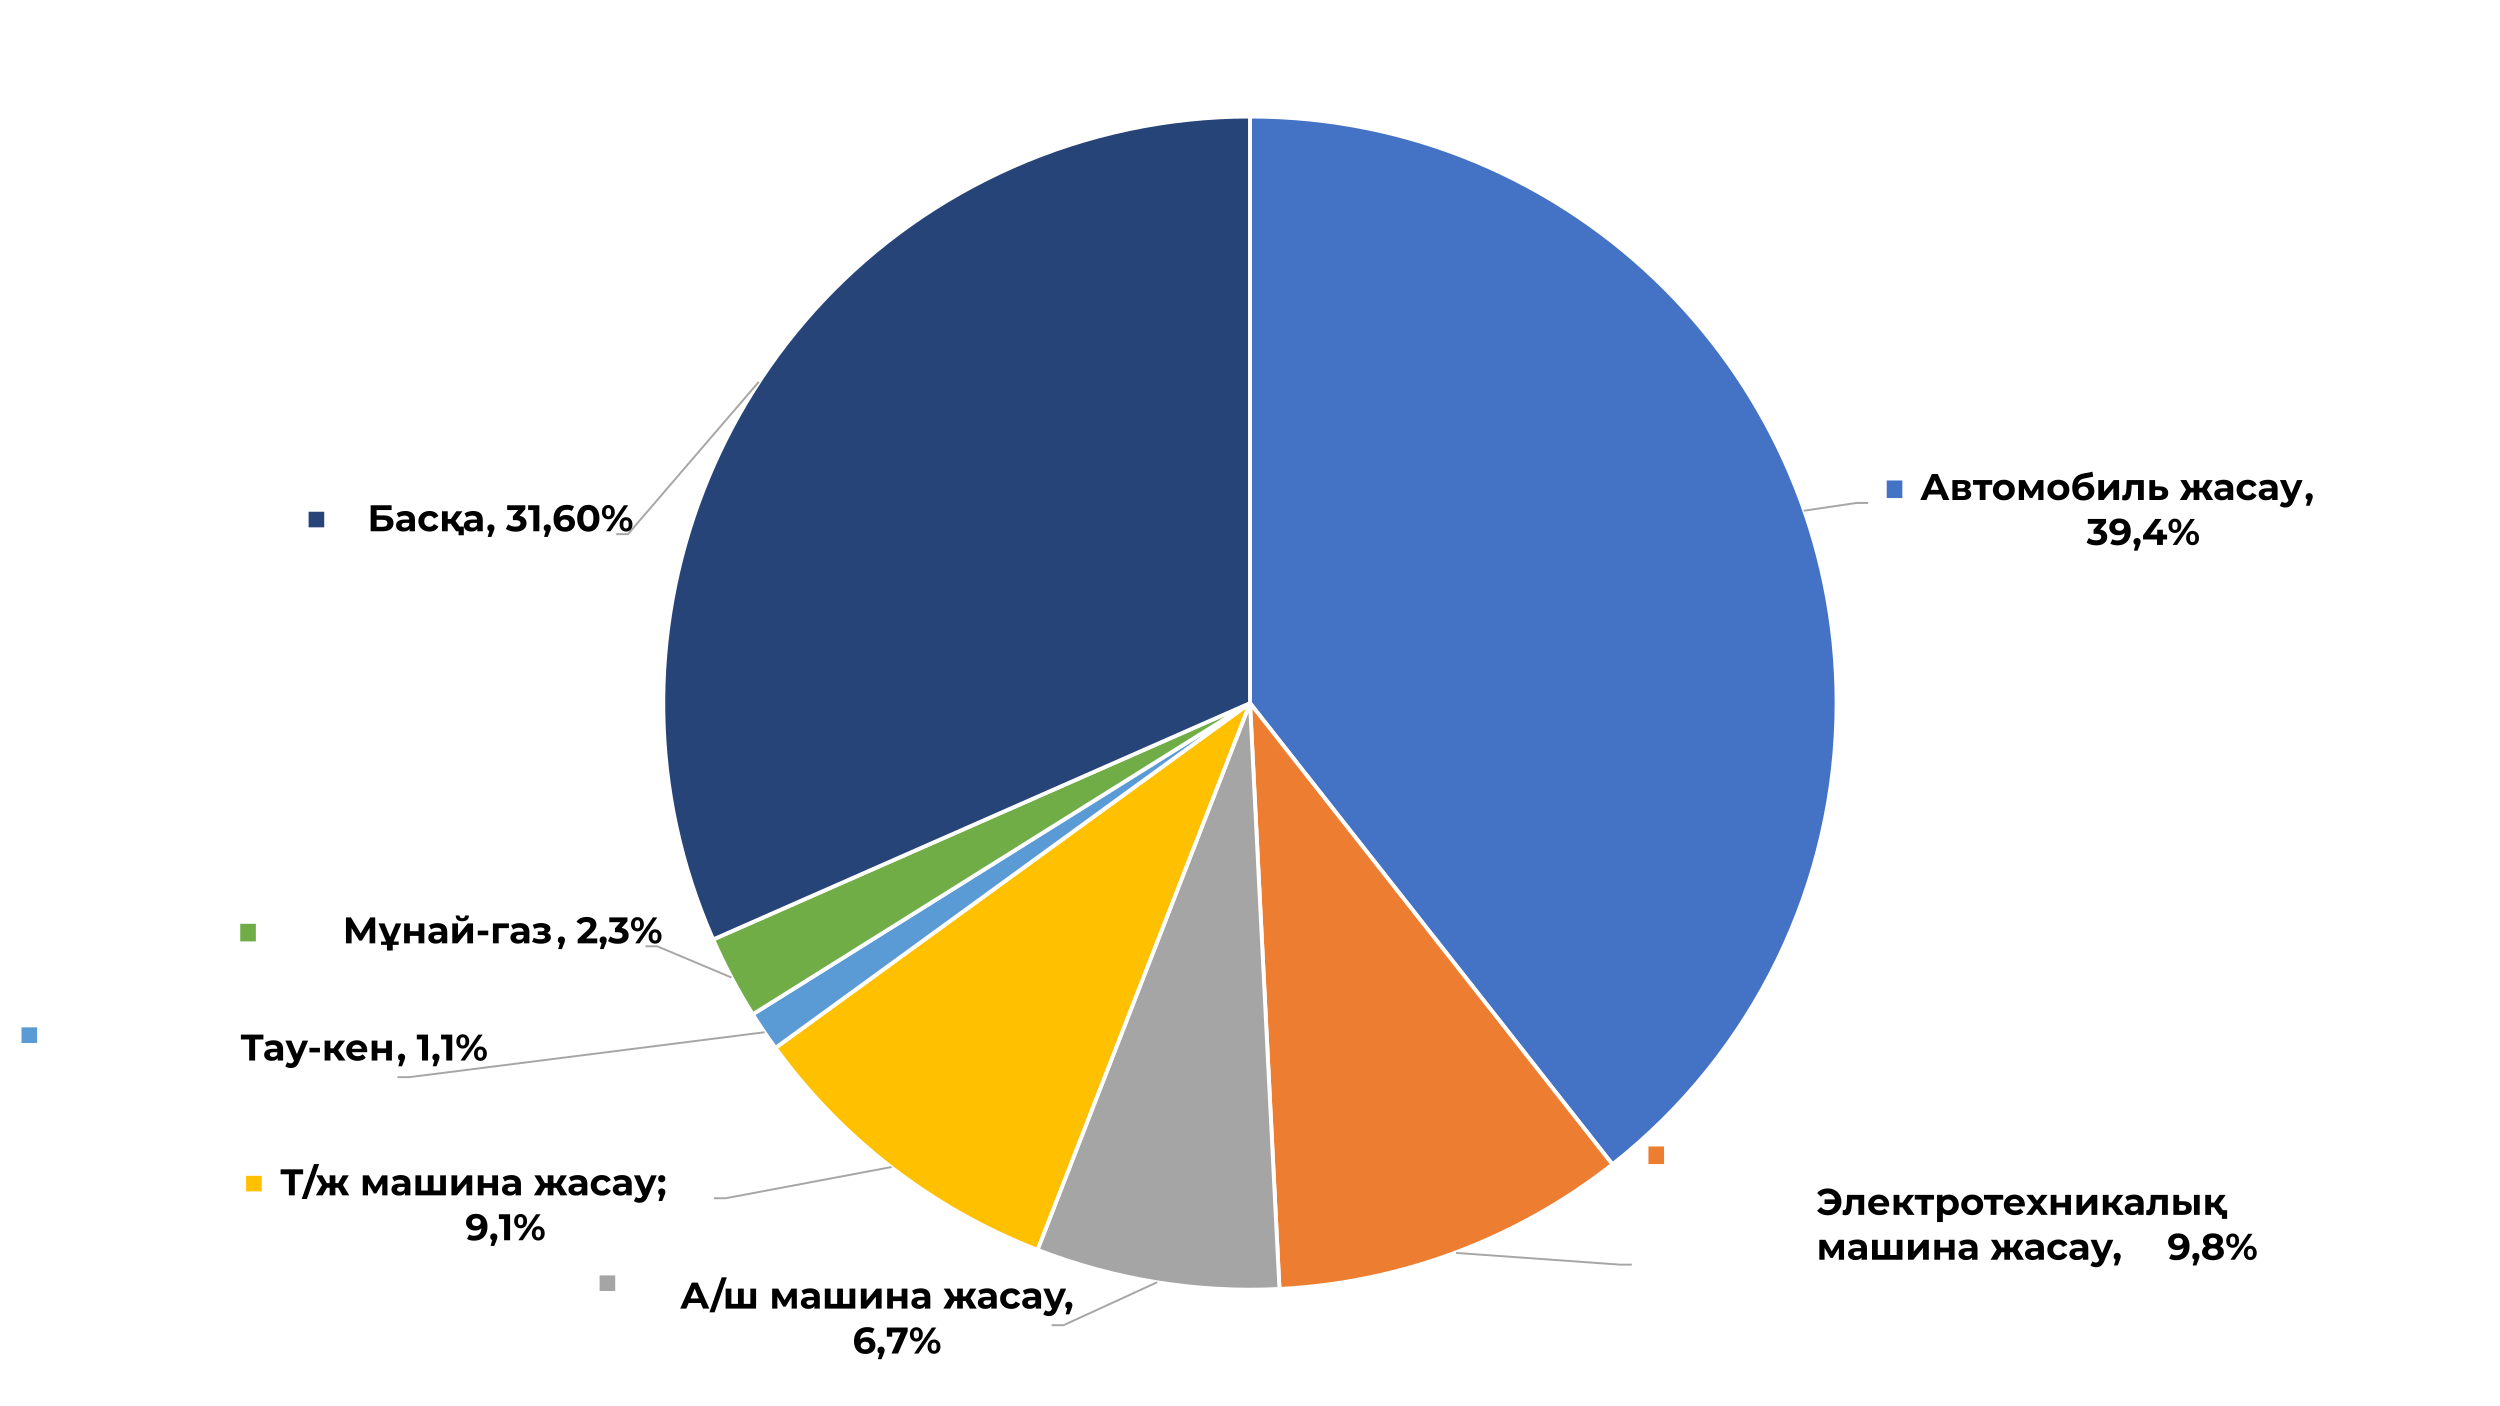 <svg width="1280" height="720" viewBox="0 0 1280 720" fill="none" xmlns="http://www.w3.org/2000/svg">
<rect x="0" y="0" width="1280" height="720" fill="#333333" stroke="none"/>
<g clip-path="url(#clip0_10_2)">
<path d="M1280 0H0V720H1280V0Z" fill="white"/>
<path d="M1280 0H0V720H1280V0Z" fill="white"/>
<path fill-rule="evenodd" clip-rule="evenodd" d="M640 59.666C805.87 59.666 940.333 194.13 940.333 360C940.333 452.155 898.025 539.209 825.564 596.148L640 360V59.666Z" fill="#4472C4" stroke="white" stroke-width="2" stroke-miterlimit="10" stroke-linejoin="round"/>
<path fill-rule="evenodd" clip-rule="evenodd" d="M825.564 596.148C776.707 634.539 717.146 656.832 655.09 659.954L640 360L825.564 596.148Z" fill="#ED7D31" stroke="white" stroke-width="2" stroke-miterlimit="10" stroke-linejoin="round"/>
<path fill-rule="evenodd" clip-rule="evenodd" d="M655.09 659.954C612.843 662.08 570.624 655.257 531.197 639.932L640 360L655.09 659.954Z" fill="#A5A5A5" stroke="white" stroke-width="2" stroke-miterlimit="10" stroke-linejoin="round"/>
<path fill-rule="evenodd" clip-rule="evenodd" d="M531.197 639.932C477.478 619.053 430.902 583.158 397.025 536.531L640 360L531.197 639.932Z" fill="#FFC000" stroke="white" stroke-width="2" stroke-miterlimit="10" stroke-linejoin="round"/>
<path fill-rule="evenodd" clip-rule="evenodd" d="M397.025 536.531C392.958 530.933 389.085 525.196 385.414 519.33L640 360L397.025 536.531Z" fill="#5B9BD5" stroke="white" stroke-width="2" stroke-miterlimit="10" stroke-linejoin="round"/>
<path fill-rule="evenodd" clip-rule="evenodd" d="M385.414 519.33C377.736 507.061 370.954 494.253 365.123 481.006L640 360L385.414 519.33Z" fill="#70AD47" stroke="white" stroke-width="2" stroke-miterlimit="10" stroke-linejoin="round"/>
<path fill-rule="evenodd" clip-rule="evenodd" d="M365.123 481.006C298.293 329.196 367.183 151.952 518.994 85.123C557.127 68.336 598.336 59.667 640 59.667V360L365.123 481.006Z" fill="#264478" stroke="white" stroke-width="2" stroke-miterlimit="10" stroke-linejoin="round"/>
<path d="M923.5 261.5L950.5 257.5H956.5" stroke="#A6A6A6" stroke-miterlimit="10" stroke-linejoin="round"/>
<path d="M745.5 641.5L829.5 647.5H835.5" stroke="#A6A6A6" stroke-miterlimit="10" stroke-linejoin="round"/>
<path d="M592.5 656.5L544.5 678.5H538.5" stroke="#A6A6A6" stroke-miterlimit="10" stroke-linejoin="round"/>
<path d="M456.5 597.5L371.5 613.5H365.5" stroke="#A6A6A6" stroke-miterlimit="10" stroke-linejoin="round"/>
<path d="M391.5 528.5L209.5 551.5H203.5" stroke="#A6A6A6" stroke-miterlimit="10" stroke-linejoin="round"/>
<path d="M374.5 500.5L336.5 484.5H330.5" stroke="#A6A6A6" stroke-miterlimit="10" stroke-linejoin="round"/>
<path d="M388.5 195.5L321.5 273.5H315.5" stroke="#A6A6A6" stroke-miterlimit="10" stroke-linejoin="round"/>
<path d="M975 245H965V256H975V245Z" fill="#4472C4" stroke="white" stroke-width="2" stroke-miterlimit="10" stroke-linejoin="round"/>
<path d="M983.18 256L989.108 242.7H992.148L998.095 256H994.865L990.001 244.258H991.217L986.334 256H983.18ZM986.144 253.15L986.961 250.813H993.801L994.637 253.15H986.144ZM999.631 256V245.778H1004.86C1006.14 245.778 1007.14 246.012 1007.86 246.481C1008.58 246.937 1008.94 247.583 1008.94 248.419C1008.94 249.255 1008.6 249.914 1007.91 250.395C1007.24 250.864 1006.35 251.098 1005.24 251.098L1005.54 250.414C1006.78 250.414 1007.71 250.642 1008.31 251.098C1008.93 251.554 1009.24 252.219 1009.24 253.093C1009.24 253.992 1008.9 254.702 1008.22 255.221C1007.53 255.74 1006.49 256 1005.08 256H999.631ZM1002.35 253.986H1004.84C1005.38 253.986 1005.79 253.897 1006.05 253.72C1006.33 253.53 1006.47 253.245 1006.47 252.865C1006.47 252.472 1006.34 252.187 1006.09 252.01C1005.84 251.82 1005.44 251.725 1004.89 251.725H1002.35V253.986ZM1002.35 249.977H1004.59C1005.11 249.977 1005.5 249.882 1005.75 249.692C1006.01 249.502 1006.15 249.23 1006.15 248.875C1006.15 248.508 1006.01 248.235 1005.75 248.058C1005.5 247.881 1005.11 247.792 1004.59 247.792H1002.35V249.977ZM1013.64 256V247.526L1014.3 248.21H1010.18V245.778H1020.04V248.21H1015.92L1016.58 247.526V256H1013.64ZM1025.98 256.152C1024.89 256.152 1023.92 255.924 1023.07 255.468C1022.24 255.012 1021.57 254.391 1021.08 253.606C1020.6 252.808 1020.36 251.902 1020.36 250.889C1020.36 249.863 1020.6 248.957 1021.08 248.172C1021.57 247.374 1022.24 246.753 1023.07 246.31C1023.92 245.854 1024.89 245.626 1025.98 245.626C1027.06 245.626 1028.02 245.854 1028.87 246.31C1029.72 246.753 1030.38 247.368 1030.86 248.153C1031.34 248.938 1031.58 249.85 1031.58 250.889C1031.58 251.902 1031.34 252.808 1030.86 253.606C1030.38 254.391 1029.72 255.012 1028.87 255.468C1028.02 255.924 1027.06 256.152 1025.98 256.152ZM1025.98 253.72C1026.47 253.72 1026.92 253.606 1027.31 253.378C1027.7 253.15 1028.01 252.827 1028.24 252.409C1028.47 251.978 1028.58 251.472 1028.58 250.889C1028.58 250.294 1028.47 249.787 1028.24 249.369C1028.01 248.951 1027.7 248.628 1027.31 248.4C1026.92 248.172 1026.47 248.058 1025.98 248.058C1025.49 248.058 1025.04 248.172 1024.65 248.4C1024.26 248.628 1023.94 248.951 1023.7 249.369C1023.47 249.787 1023.36 250.294 1023.36 250.889C1023.36 251.472 1023.47 251.978 1023.7 252.409C1023.94 252.827 1024.26 253.15 1024.65 253.378C1025.04 253.606 1025.49 253.72 1025.98 253.72ZM1033.62 256V245.778H1036.72L1040.58 252.77H1039.34L1043.46 245.778H1046.24L1046.28 256H1043.6V248.818L1044.05 249.122L1040.54 255.012H1039.28L1035.75 248.913L1036.3 248.78V256H1033.62ZM1053.9 256.152C1052.81 256.152 1051.85 255.924 1051 255.468C1050.16 255.012 1049.5 254.391 1049 253.606C1048.52 252.808 1048.28 251.902 1048.28 250.889C1048.28 249.863 1048.52 248.957 1049 248.172C1049.5 247.374 1050.16 246.753 1051 246.31C1051.85 245.854 1052.81 245.626 1053.9 245.626C1054.98 245.626 1055.94 245.854 1056.79 246.31C1057.64 246.753 1058.31 247.368 1058.79 248.153C1059.27 248.938 1059.51 249.85 1059.51 250.889C1059.51 251.902 1059.27 252.808 1058.79 253.606C1058.31 254.391 1057.64 255.012 1056.79 255.468C1055.94 255.924 1054.98 256.152 1053.9 256.152ZM1053.9 253.72C1054.4 253.72 1054.84 253.606 1055.23 253.378C1055.63 253.15 1055.94 252.827 1056.17 252.409C1056.39 251.978 1056.51 251.472 1056.51 250.889C1056.51 250.294 1056.39 249.787 1056.17 249.369C1055.94 248.951 1055.63 248.628 1055.23 248.4C1054.84 248.172 1054.4 248.058 1053.9 248.058C1053.41 248.058 1052.97 248.172 1052.57 248.4C1052.18 248.628 1051.86 248.951 1051.62 249.369C1051.4 249.787 1051.28 250.294 1051.28 250.889C1051.28 251.472 1051.4 251.978 1051.62 252.409C1051.86 252.827 1052.18 253.15 1052.57 253.378C1052.97 253.606 1053.41 253.72 1053.9 253.72ZM1066.62 256.228C1065.78 256.228 1065.02 256.108 1064.34 255.867C1063.66 255.614 1063.06 255.227 1062.55 254.708C1062.06 254.176 1061.67 253.498 1061.4 252.675C1061.13 251.852 1061 250.87 1061 249.73C1061 248.919 1061.07 248.178 1061.21 247.507C1061.35 246.836 1061.55 246.228 1061.83 245.683C1062.11 245.126 1062.47 244.638 1062.9 244.22C1063.34 243.789 1063.85 243.435 1064.44 243.156C1065.03 242.865 1065.7 242.643 1066.45 242.491L1071.31 241.522L1071.71 244.068L1067.42 244.923C1067.17 244.974 1066.87 245.043 1066.54 245.132C1066.23 245.208 1065.91 245.328 1065.58 245.493C1065.26 245.658 1064.96 245.892 1064.68 246.196C1064.42 246.487 1064.2 246.874 1064.04 247.355C1063.87 247.824 1063.79 248.406 1063.79 249.103C1063.79 249.318 1063.8 249.483 1063.81 249.597C1063.83 249.711 1063.85 249.831 1063.87 249.958C1063.89 250.085 1063.9 250.281 1063.9 250.547L1062.95 249.616C1063.23 249.021 1063.59 248.514 1064.02 248.096C1064.46 247.678 1064.97 247.361 1065.54 247.146C1066.12 246.918 1066.77 246.804 1067.48 246.804C1068.44 246.804 1069.28 247 1070 247.393C1070.74 247.773 1071.31 248.311 1071.71 249.008C1072.12 249.705 1072.32 250.496 1072.32 251.383C1072.32 252.346 1072.08 253.194 1071.6 253.929C1071.12 254.651 1070.45 255.215 1069.58 255.62C1068.74 256.025 1067.75 256.228 1066.62 256.228ZM1066.77 253.929C1067.27 253.929 1067.7 253.821 1068.08 253.606C1068.46 253.378 1068.76 253.08 1068.96 252.713C1069.17 252.333 1069.28 251.909 1069.28 251.44C1069.28 250.984 1069.17 250.579 1068.96 250.224C1068.76 249.869 1068.46 249.591 1068.08 249.388C1067.7 249.185 1067.26 249.084 1066.75 249.084C1066.26 249.084 1065.82 249.185 1065.42 249.388C1065.03 249.578 1064.73 249.844 1064.51 250.186C1064.3 250.528 1064.19 250.927 1064.19 251.383C1064.19 251.852 1064.3 252.282 1064.51 252.675C1064.74 253.055 1065.04 253.359 1065.42 253.587C1065.82 253.815 1066.27 253.929 1066.77 253.929ZM1074.33 256V245.778H1077.28V251.858L1082.25 245.778H1084.97V256H1082.03V249.92L1077.07 256H1074.33ZM1086.53 255.981L1086.68 253.549C1086.76 253.562 1086.83 253.574 1086.91 253.587C1086.99 253.587 1087.05 253.587 1087.12 253.587C1087.47 253.587 1087.75 253.486 1087.95 253.283C1088.16 253.08 1088.31 252.808 1088.41 252.466C1088.51 252.111 1088.58 251.712 1088.62 251.269C1088.67 250.826 1088.71 250.363 1088.73 249.882L1088.89 245.778H1097.63V256H1094.66V247.488L1095.33 248.21H1090.84L1091.47 247.45L1091.34 250.015C1091.3 250.927 1091.22 251.763 1091.11 252.523C1091.01 253.283 1090.84 253.942 1090.6 254.499C1090.35 255.044 1090.03 255.468 1089.63 255.772C1089.22 256.063 1088.7 256.209 1088.07 256.209C1087.84 256.209 1087.6 256.19 1087.35 256.152C1087.09 256.114 1086.82 256.057 1086.53 255.981ZM1106 249.046C1107.35 249.059 1108.37 249.363 1109.06 249.958C1109.77 250.541 1110.13 251.37 1110.13 252.447C1110.13 253.574 1109.73 254.455 1108.93 255.088C1108.13 255.709 1107.02 256.019 1105.61 256.019L1100.48 256V245.778H1103.42V249.046H1106ZM1105.34 253.91C1105.91 253.923 1106.35 253.802 1106.65 253.549C1106.95 253.296 1107.11 252.916 1107.11 252.409C1107.11 251.902 1106.95 251.541 1106.65 251.326C1106.35 251.098 1105.91 250.978 1105.34 250.965L1103.42 250.946V253.91H1105.34ZM1129.65 256L1126.94 251.155L1129.33 249.73L1133.17 256H1129.65ZM1125.19 252.124V249.749H1128.74V252.124H1125.19ZM1129.63 251.231L1126.84 250.927L1129.79 245.778H1132.92L1129.63 251.231ZM1119.55 256H1116.05L1119.87 249.73L1122.26 251.155L1119.55 256ZM1126.06 256H1123.14V245.778H1126.06V256ZM1124.01 252.124H1120.48V249.749H1124.01V252.124ZM1119.56 251.231L1116.28 245.778H1119.41L1122.34 250.927L1119.56 251.231ZM1140.64 256V254.005L1140.45 253.568V249.996C1140.45 249.363 1140.26 248.869 1139.86 248.514C1139.48 248.159 1138.89 247.982 1138.1 247.982C1137.55 247.982 1137.01 248.071 1136.48 248.248C1135.96 248.413 1135.52 248.641 1135.15 248.932L1134.09 246.861C1134.64 246.468 1135.32 246.164 1136.1 245.949C1136.89 245.734 1137.68 245.626 1138.49 245.626C1140.05 245.626 1141.26 245.993 1142.12 246.728C1142.98 247.463 1143.42 248.609 1143.42 250.167V256H1140.64ZM1137.53 256.152C1136.73 256.152 1136.04 256.019 1135.47 255.753C1134.9 255.474 1134.47 255.101 1134.16 254.632C1133.86 254.163 1133.71 253.638 1133.71 253.055C1133.71 252.447 1133.85 251.915 1134.14 251.459C1134.45 251.003 1134.92 250.648 1135.57 250.395C1136.21 250.129 1137.06 249.996 1138.1 249.996H1140.81V251.725H1138.42C1137.72 251.725 1137.24 251.839 1136.97 252.067C1136.72 252.295 1136.59 252.58 1136.59 252.922C1136.59 253.302 1136.74 253.606 1137.03 253.834C1137.34 254.049 1137.75 254.157 1138.27 254.157C1138.76 254.157 1139.2 254.043 1139.6 253.815C1139.99 253.574 1140.27 253.226 1140.45 252.77L1140.91 254.138C1140.69 254.797 1140.3 255.297 1139.73 255.639C1139.16 255.981 1138.42 256.152 1137.53 256.152ZM1150.85 256.152C1149.75 256.152 1148.77 255.93 1147.91 255.487C1147.05 255.031 1146.37 254.404 1145.88 253.606C1145.39 252.808 1145.15 251.902 1145.15 250.889C1145.15 249.863 1145.39 248.957 1145.88 248.172C1146.37 247.374 1147.05 246.753 1147.91 246.31C1148.77 245.854 1149.75 245.626 1150.85 245.626C1151.93 245.626 1152.87 245.854 1153.67 246.31C1154.46 246.753 1155.05 247.393 1155.43 248.229L1153.13 249.464C1152.87 248.983 1152.53 248.628 1152.13 248.4C1151.73 248.172 1151.3 248.058 1150.84 248.058C1150.33 248.058 1149.87 248.172 1149.47 248.4C1149.06 248.628 1148.74 248.951 1148.5 249.369C1148.27 249.787 1148.16 250.294 1148.16 250.889C1148.16 251.484 1148.27 251.991 1148.5 252.409C1148.74 252.827 1149.06 253.15 1149.47 253.378C1149.87 253.606 1150.33 253.72 1150.84 253.72C1151.3 253.72 1151.73 253.612 1152.13 253.397C1152.53 253.169 1152.87 252.808 1153.13 252.314L1155.43 253.568C1155.05 254.391 1154.46 255.031 1153.67 255.487C1152.87 255.93 1151.93 256.152 1150.85 256.152ZM1163.35 256V254.005L1163.16 253.568V249.996C1163.16 249.363 1162.97 248.869 1162.57 248.514C1162.19 248.159 1161.6 247.982 1160.81 247.982C1160.26 247.982 1159.72 248.071 1159.19 248.248C1158.67 248.413 1158.23 248.641 1157.86 248.932L1156.8 246.861C1157.35 246.468 1158.03 246.164 1158.81 245.949C1159.6 245.734 1160.39 245.626 1161.21 245.626C1162.76 245.626 1163.97 245.993 1164.83 246.728C1165.7 247.463 1166.13 248.609 1166.13 250.167V256H1163.35ZM1160.24 256.152C1159.44 256.152 1158.75 256.019 1158.18 255.753C1157.61 255.474 1157.18 255.101 1156.87 254.632C1156.57 254.163 1156.42 253.638 1156.42 253.055C1156.42 252.447 1156.56 251.915 1156.85 251.459C1157.16 251.003 1157.63 250.648 1158.28 250.395C1158.93 250.129 1159.77 249.996 1160.81 249.996H1163.52V251.725H1161.13C1160.43 251.725 1159.95 251.839 1159.69 252.067C1159.43 252.295 1159.31 252.58 1159.31 252.922C1159.31 253.302 1159.45 253.606 1159.74 253.834C1160.05 254.049 1160.46 254.157 1160.98 254.157C1161.47 254.157 1161.91 254.043 1162.31 253.815C1162.7 253.574 1162.98 253.226 1163.16 252.77L1163.62 254.138C1163.4 254.797 1163.01 255.297 1162.44 255.639C1161.87 255.981 1161.14 256.152 1160.24 256.152ZM1170.09 259.838C1169.56 259.838 1169.03 259.756 1168.51 259.591C1167.99 259.426 1167.57 259.198 1167.24 258.907L1168.32 256.798C1168.55 257.001 1168.81 257.159 1169.1 257.273C1169.4 257.387 1169.7 257.444 1169.99 257.444C1170.41 257.444 1170.74 257.343 1170.98 257.14C1171.23 256.95 1171.46 256.627 1171.67 256.171L1172.2 254.917L1172.43 254.594L1176.09 245.778H1178.94L1174.33 256.627C1174 257.45 1173.62 258.096 1173.19 258.565C1172.77 259.034 1172.3 259.363 1171.78 259.553C1171.27 259.743 1170.71 259.838 1170.09 259.838ZM1171.84 256.399L1167.28 245.778H1170.34L1173.87 254.328L1171.84 256.399Z" fill="black"/>
<path d="M1182.33 252.466C1182.86 252.466 1183.3 252.637 1183.64 252.979C1183.98 253.308 1184.15 253.745 1184.15 254.29C1184.15 254.733 1183.98 255.367 1183.64 256.19L1182.56 258.926H1180.67L1181.51 255.905C1180.83 255.639 1180.48 255.101 1180.48 254.29C1180.48 253.745 1180.66 253.302 1181.02 252.96C1181.36 252.631 1181.8 252.466 1182.33 252.466Z" fill="black"/>
<path d="M1075.28 271.115C1076.45 271.305 1077.35 271.742 1077.98 272.426C1078.59 273.097 1078.89 273.933 1078.89 274.934C1078.89 276.15 1078.45 277.144 1077.56 277.917C1076.56 278.791 1075.17 279.228 1073.38 279.228C1071.34 279.228 1069.65 278.753 1068.31 277.803L1069.51 275.447C1070.56 276.245 1071.83 276.644 1073.31 276.644C1074.08 276.644 1074.69 276.492 1075.13 276.188C1075.58 275.897 1075.8 275.479 1075.8 274.934C1075.8 273.845 1074.97 273.3 1073.31 273.3H1071.9V271.267L1074.64 268.17H1068.98V265.7H1078.29V267.695L1075.28 271.115ZM1084.99 265.472C1086.85 265.472 1088.3 266.036 1089.34 267.163C1090.4 268.303 1090.94 269.937 1090.94 272.065C1090.94 274.32 1090.31 276.087 1089.06 277.366C1087.84 278.607 1086.21 279.228 1084.15 279.228C1082.66 279.228 1081.43 278.924 1080.47 278.316L1081.61 276.055C1082.25 276.498 1083.08 276.72 1084.1 276.72C1085.22 276.72 1086.11 276.397 1086.76 275.751C1087.43 275.067 1087.79 274.098 1087.84 272.844C1087.04 273.642 1085.94 274.041 1084.53 274.041C1083.23 274.041 1082.15 273.661 1081.28 272.901C1080.4 272.128 1079.95 271.128 1079.95 269.899C1079.95 268.569 1080.44 267.492 1081.42 266.669C1082.35 265.871 1083.55 265.472 1084.99 265.472ZM1085.22 271.742C1085.89 271.742 1086.44 271.552 1086.87 271.172C1087.29 270.805 1087.5 270.33 1087.5 269.747C1087.5 269.164 1087.29 268.689 1086.89 268.322C1086.47 267.955 1085.9 267.771 1085.18 267.771C1084.52 267.771 1083.99 267.948 1083.58 268.303C1083.17 268.658 1082.96 269.139 1082.96 269.747C1082.96 270.355 1083.17 270.836 1083.58 271.191C1083.99 271.558 1084.53 271.742 1085.22 271.742ZM1094.18 275.466C1094.71 275.466 1095.15 275.637 1095.49 275.979C1095.83 276.308 1096 276.745 1096 277.29C1096 277.733 1095.83 278.367 1095.49 279.19L1094.41 281.926H1092.53L1093.36 278.905C1092.68 278.639 1092.34 278.101 1092.34 277.29C1092.34 276.745 1092.51 276.302 1092.87 275.96C1093.21 275.631 1093.65 275.466 1094.18 275.466ZM1109.56 276.207H1107.4V279H1104.4V276.207H1097.23V274.136L1103.5 265.7H1106.73L1100.92 273.699H1104.49V271.21H1107.4V273.699H1109.56V276.207ZM1113.56 272.882C1112.59 272.882 1111.8 272.553 1111.19 271.894C1110.57 271.223 1110.26 270.33 1110.26 269.215C1110.26 268.1 1110.57 267.207 1111.19 266.536C1111.8 265.877 1112.59 265.548 1113.56 265.548C1114.54 265.548 1115.33 265.877 1115.94 266.536C1116.55 267.207 1116.85 268.1 1116.85 269.215C1116.85 270.33 1116.55 271.223 1115.94 271.894C1115.33 272.553 1114.54 272.882 1113.56 272.882ZM1121.49 265.7H1123.75L1114.67 279H1112.4L1121.49 265.7ZM1113.56 271.324C1114.49 271.324 1114.95 270.621 1114.95 269.215C1114.95 267.809 1114.49 267.106 1113.56 267.106C1112.64 267.106 1112.18 267.809 1112.18 269.215C1112.18 270.621 1112.64 271.324 1113.56 271.324ZM1122.59 279.152C1121.61 279.152 1120.83 278.823 1120.23 278.164C1119.61 277.493 1119.3 276.6 1119.3 275.485C1119.3 274.37 1119.61 273.477 1120.23 272.806C1120.83 272.147 1121.61 271.818 1122.59 271.818C1123.56 271.818 1124.36 272.147 1124.96 272.806C1125.58 273.477 1125.89 274.37 1125.89 275.485C1125.89 276.6 1125.58 277.493 1124.96 278.164C1124.36 278.823 1123.56 279.152 1122.59 279.152ZM1122.59 277.594C1123.51 277.594 1123.98 276.891 1123.98 275.485C1123.98 274.079 1123.51 273.376 1122.59 273.376C1121.66 273.376 1121.2 274.079 1121.2 275.485C1121.2 276.891 1121.66 277.594 1122.59 277.594Z" fill="black"/>
<path d="M853 586H843V597H853V586Z" fill="#ED7D31" stroke="white" stroke-width="2" stroke-miterlimit="10" stroke-linejoin="round"/>
<path d="M934.174 616.452V614.096H940.748V616.452H934.174ZM935.922 608.472C936.923 608.472 937.841 608.643 938.677 608.985C939.513 609.314 940.241 609.789 940.862 610.41C941.483 611.031 941.964 611.759 942.306 612.595C942.648 613.431 942.819 614.349 942.819 615.35C942.819 616.351 942.648 617.269 942.306 618.105C941.964 618.941 941.483 619.669 940.862 620.29C940.241 620.911 939.513 621.392 938.677 621.734C937.841 622.063 936.923 622.228 935.922 622.228C934.744 622.228 933.68 622.025 932.73 621.62C931.793 621.215 931.007 620.626 930.374 619.853L932.331 618.029C932.8 618.561 933.319 618.96 933.889 619.226C934.459 619.479 935.086 619.606 935.77 619.606C936.34 619.606 936.866 619.505 937.347 619.302C937.841 619.087 938.259 618.795 938.601 618.428C938.956 618.048 939.222 617.598 939.399 617.079C939.589 616.56 939.684 615.983 939.684 615.35C939.684 614.717 939.589 614.14 939.399 613.621C939.222 613.102 938.956 612.658 938.601 612.291C938.259 611.911 937.841 611.62 937.347 611.417C936.866 611.202 936.34 611.094 935.77 611.094C935.086 611.094 934.459 611.227 933.889 611.493C933.319 611.746 932.8 612.139 932.331 612.671L930.374 610.847C931.007 610.074 931.793 609.485 932.73 609.08C933.68 608.675 934.744 608.472 935.922 608.472ZM943.375 621.981L943.527 619.549C943.603 619.562 943.679 619.574 943.755 619.587C943.831 619.587 943.901 619.587 943.964 619.587C944.319 619.587 944.598 619.486 944.8 619.283C945.003 619.08 945.155 618.808 945.256 618.466C945.358 618.111 945.427 617.712 945.465 617.269C945.516 616.826 945.554 616.363 945.579 615.882L945.731 611.778H954.471V622H951.507V613.488L952.172 614.21H947.688L948.315 613.45L948.182 616.015C948.144 616.927 948.068 617.763 947.954 618.523C947.853 619.283 947.682 619.942 947.441 620.499C947.201 621.044 946.878 621.468 946.472 621.772C946.067 622.063 945.548 622.209 944.914 622.209C944.686 622.209 944.446 622.19 944.192 622.152C943.939 622.114 943.667 622.057 943.375 621.981ZM962.319 622.152C961.153 622.152 960.127 621.924 959.241 621.468C958.367 621.012 957.689 620.391 957.208 619.606C956.726 618.808 956.486 617.902 956.486 616.889C956.486 615.863 956.72 614.957 957.189 614.172C957.67 613.374 958.322 612.753 959.146 612.31C959.969 611.854 960.9 611.626 961.939 611.626C962.939 611.626 963.839 611.841 964.637 612.272C965.447 612.69 966.087 613.298 966.556 614.096C967.024 614.881 967.259 615.825 967.259 616.927C967.259 617.041 967.252 617.174 967.24 617.326C967.227 617.465 967.214 617.598 967.202 617.725H958.899V615.996H965.644L964.504 616.509C964.504 615.977 964.396 615.515 964.181 615.122C963.965 614.729 963.668 614.425 963.288 614.21C962.908 613.982 962.464 613.868 961.958 613.868C961.451 613.868 961.001 613.982 960.609 614.21C960.229 614.425 959.931 614.736 959.716 615.141C959.5 615.534 959.393 616.002 959.393 616.547V617.003C959.393 617.56 959.513 618.054 959.754 618.485C960.007 618.903 960.355 619.226 960.799 619.454C961.255 619.669 961.787 619.777 962.395 619.777C962.939 619.777 963.414 619.695 963.82 619.53C964.238 619.365 964.618 619.118 964.96 618.789L966.537 620.499C966.068 621.031 965.479 621.443 964.77 621.734C964.06 622.013 963.243 622.152 962.319 622.152ZM976.77 622L973.35 617.155L975.763 615.73L980.266 622H976.77ZM969.531 622V611.778H972.495V622H969.531ZM971.621 618.124V615.749H975.193V618.124H971.621ZM976.048 617.231L973.274 616.927L976.865 611.778H980.019L976.048 617.231ZM983.813 622V613.526L984.478 614.21H980.355V611.778H990.216V614.21H986.093L986.758 613.526V622H983.813ZM997.819 622.152C996.958 622.152 996.204 621.962 995.558 621.582C994.912 621.202 994.406 620.626 994.038 619.853C993.684 619.068 993.506 618.08 993.506 616.889C993.506 615.686 993.677 614.698 994.019 613.925C994.361 613.152 994.855 612.576 995.501 612.196C996.147 611.816 996.92 611.626 997.819 611.626C998.782 611.626 999.643 611.848 1000.4 612.291C1001.18 612.722 1001.78 613.33 1002.23 614.115C1002.68 614.9 1002.91 615.825 1002.91 616.889C1002.91 617.966 1002.68 618.897 1002.23 619.682C1001.78 620.467 1001.18 621.075 1000.4 621.506C999.643 621.937 998.782 622.152 997.819 622.152ZM991.777 625.686V611.778H994.608V613.868L994.551 616.908L994.741 619.929V625.686H991.777ZM997.306 619.72C997.8 619.72 998.237 619.606 998.617 619.378C999.01 619.15 999.32 618.827 999.548 618.409C999.789 617.978 999.909 617.472 999.909 616.889C999.909 616.294 999.789 615.787 999.548 615.369C999.32 614.951 999.01 614.628 998.617 614.4C998.237 614.172 997.8 614.058 997.306 614.058C996.812 614.058 996.369 614.172 995.976 614.4C995.584 614.628 995.273 614.951 995.045 615.369C994.817 615.787 994.703 616.294 994.703 616.889C994.703 617.472 994.817 617.978 995.045 618.409C995.273 618.827 995.584 619.15 995.976 619.378C996.369 619.606 996.812 619.72 997.306 619.72ZM1009.78 622.152C1008.69 622.152 1007.72 621.924 1006.87 621.468C1006.03 621.012 1005.37 620.391 1004.87 619.606C1004.39 618.808 1004.15 617.902 1004.15 616.889C1004.15 615.863 1004.39 614.957 1004.87 614.172C1005.37 613.374 1006.03 612.753 1006.87 612.31C1007.72 611.854 1008.69 611.626 1009.78 611.626C1010.85 611.626 1011.82 611.854 1012.66 612.31C1013.51 612.753 1014.18 613.368 1014.66 614.153C1015.14 614.938 1015.38 615.85 1015.38 616.889C1015.38 617.902 1015.14 618.808 1014.66 619.606C1014.18 620.391 1013.51 621.012 1012.66 621.468C1011.82 621.924 1010.85 622.152 1009.78 622.152ZM1009.78 619.72C1010.27 619.72 1010.71 619.606 1011.11 619.378C1011.5 619.15 1011.81 618.827 1012.04 618.409C1012.27 617.978 1012.38 617.472 1012.38 616.889C1012.38 616.294 1012.27 615.787 1012.04 615.369C1011.81 614.951 1011.5 614.628 1011.11 614.4C1010.71 614.172 1010.27 614.058 1009.78 614.058C1009.28 614.058 1008.84 614.172 1008.45 614.4C1008.05 614.628 1007.74 614.951 1007.5 615.369C1007.27 615.787 1007.15 616.294 1007.15 616.889C1007.15 617.472 1007.27 617.978 1007.5 618.409C1007.74 618.827 1008.05 619.15 1008.45 619.378C1008.84 619.606 1009.28 619.72 1009.78 619.72ZM1019.23 622V613.526L1019.9 614.21H1015.78V611.778H1025.64V614.21H1021.51L1022.18 613.526V622H1019.23ZM1031.79 622.152C1030.62 622.152 1029.6 621.924 1028.71 621.468C1027.84 621.012 1027.16 620.391 1026.68 619.606C1026.2 618.808 1025.95 617.902 1025.95 616.889C1025.95 615.863 1026.19 614.957 1026.66 614.172C1027.14 613.374 1027.79 612.753 1028.61 612.31C1029.44 611.854 1030.37 611.626 1031.41 611.626C1032.41 611.626 1033.31 611.841 1034.11 612.272C1034.92 612.69 1035.56 613.298 1036.02 614.096C1036.49 614.881 1036.73 615.825 1036.73 616.927C1036.73 617.041 1036.72 617.174 1036.71 617.326C1036.7 617.465 1036.68 617.598 1036.67 617.725H1028.37V615.996H1035.11L1033.97 616.509C1033.97 615.977 1033.86 615.515 1033.65 615.122C1033.43 614.729 1033.14 614.425 1032.76 614.21C1032.38 613.982 1031.93 613.868 1031.43 613.868C1030.92 613.868 1030.47 613.982 1030.08 614.21C1029.7 614.425 1029.4 614.736 1029.18 615.141C1028.97 615.534 1028.86 616.002 1028.86 616.547V617.003C1028.86 617.56 1028.98 618.054 1029.22 618.485C1029.48 618.903 1029.82 619.226 1030.27 619.454C1030.72 619.669 1031.26 619.777 1031.86 619.777C1032.41 619.777 1032.88 619.695 1033.29 619.53C1033.71 619.365 1034.09 619.118 1034.43 618.789L1036.01 620.499C1035.54 621.031 1034.95 621.443 1034.24 621.734C1033.53 622.013 1032.71 622.152 1031.79 622.152ZM1037.35 622L1041.93 615.996L1041.88 617.63L1037.49 611.778H1040.81L1043.59 615.597L1042.33 615.635L1045.2 611.778H1048.35L1043.95 617.573V615.977L1048.51 622H1045.14L1042.24 617.934L1043.47 618.105L1040.58 622H1037.35ZM1049.97 622V611.778H1052.91V615.768H1057.36V611.778H1060.32V622H1057.36V618.181H1052.91V622H1049.97ZM1063.16 622V611.778H1066.1V617.858L1071.08 611.778H1073.8V622H1070.85V615.92L1065.89 622H1063.16ZM1083.89 622L1080.47 617.155L1082.88 615.73L1087.38 622H1083.89ZM1076.65 622V611.778H1079.61V622H1076.65ZM1078.74 618.124V615.749H1082.31V618.124H1078.74ZM1083.16 617.231L1080.39 616.927L1083.98 611.778H1087.13L1083.16 617.231ZM1094.77 622V620.005L1094.58 619.568V615.996C1094.58 615.363 1094.38 614.869 1093.99 614.514C1093.61 614.159 1093.02 613.982 1092.22 613.982C1091.68 613.982 1091.14 614.071 1090.61 614.248C1090.09 614.413 1089.65 614.641 1089.28 614.932L1088.21 612.861C1088.77 612.468 1089.44 612.164 1090.23 611.949C1091.01 611.734 1091.81 611.626 1092.62 611.626C1094.18 611.626 1095.39 611.993 1096.25 612.728C1097.11 613.463 1097.54 614.609 1097.54 616.167V622H1094.77ZM1091.65 622.152C1090.86 622.152 1090.17 622.019 1089.6 621.753C1089.03 621.474 1088.59 621.101 1088.29 620.632C1087.99 620.163 1087.83 619.638 1087.83 619.055C1087.83 618.447 1087.98 617.915 1088.27 617.459C1088.58 617.003 1089.05 616.648 1089.7 616.395C1090.34 616.129 1091.19 615.996 1092.22 615.996H1094.94V617.725H1092.55C1091.85 617.725 1091.37 617.839 1091.1 618.067C1090.85 618.295 1090.72 618.58 1090.72 618.922C1090.72 619.302 1090.87 619.606 1091.16 619.834C1091.46 620.049 1091.88 620.157 1092.39 620.157C1092.89 620.157 1093.33 620.043 1093.72 619.815C1094.12 619.574 1094.4 619.226 1094.58 618.77L1095.04 620.138C1094.82 620.797 1094.43 621.297 1093.86 621.639C1093.29 621.981 1092.55 622.152 1091.65 622.152ZM1098.83 621.981L1098.98 619.549C1099.05 619.562 1099.13 619.574 1099.21 619.587C1099.28 619.587 1099.35 619.587 1099.42 619.587C1099.77 619.587 1100.05 619.486 1100.25 619.283C1100.45 619.08 1100.61 618.808 1100.71 618.466C1100.81 618.111 1100.88 617.712 1100.92 617.269C1100.97 616.826 1101.01 616.363 1101.03 615.882L1101.18 611.778H1109.92V622H1106.96V613.488L1107.62 614.21H1103.14L1103.77 613.45L1103.63 616.015C1103.6 616.927 1103.52 617.763 1103.41 618.523C1103.3 619.283 1103.13 619.942 1102.89 620.499C1102.65 621.044 1102.33 621.468 1101.92 621.772C1101.52 622.063 1101 622.209 1100.37 622.209C1100.14 622.209 1099.9 622.19 1099.64 622.152C1099.39 622.114 1099.12 622.057 1098.83 621.981ZM1123.3 622V611.778H1126.24V622H1123.3ZM1118.15 615.046C1119.49 615.059 1120.5 615.363 1121.17 615.958C1121.85 616.541 1122.2 617.37 1122.2 618.447C1122.2 619.574 1121.81 620.455 1121.04 621.088C1120.27 621.709 1119.17 622.019 1117.75 622.019L1112.77 622V611.778H1115.72V615.046H1118.15ZM1117.48 619.91C1118.05 619.923 1118.49 619.802 1118.8 619.549C1119.1 619.296 1119.25 618.916 1119.25 618.409C1119.25 617.902 1119.1 617.541 1118.8 617.326C1118.49 617.098 1118.05 616.978 1117.48 616.965L1115.72 616.946V619.91H1117.48ZM1136.34 622L1132.92 617.155L1135.33 615.73L1139.84 622H1136.34ZM1129.1 622V611.778H1132.07V622H1129.1ZM1131.19 618.124V615.749H1134.76V618.124H1131.19ZM1135.62 617.231L1132.84 616.927L1136.44 611.778H1139.59L1135.62 617.231ZM1137.61 624.052V621.335L1138.26 622H1136.34V619.625H1140.29V624.052H1137.61Z" fill="black"/>
<path d="M931.504 645V634.778H934.601L938.458 641.77H937.223L941.346 634.778H944.12L944.158 645H941.479V637.818L941.935 638.122L938.42 644.012H937.166L933.632 637.913L934.183 637.78V645H931.504ZM953.115 645V643.005L952.925 642.568V638.996C952.925 638.363 952.729 637.869 952.336 637.514C951.956 637.159 951.367 636.982 950.569 636.982C950.025 636.982 949.486 637.071 948.954 637.248C948.435 637.413 947.992 637.641 947.624 637.932L946.56 635.861C947.118 635.468 947.789 635.164 948.574 634.949C949.36 634.734 950.158 634.626 950.968 634.626C952.526 634.626 953.736 634.993 954.597 635.728C955.459 636.463 955.889 637.609 955.889 639.167V645H953.115ZM949.999 645.152C949.201 645.152 948.517 645.019 947.947 644.753C947.377 644.474 946.94 644.101 946.636 643.632C946.332 643.163 946.18 642.638 946.18 642.055C946.18 641.447 946.326 640.915 946.617 640.459C946.921 640.003 947.396 639.648 948.042 639.395C948.688 639.129 949.531 638.996 950.569 638.996H953.286V640.725H950.892C950.196 640.725 949.714 640.839 949.448 641.067C949.195 641.295 949.068 641.58 949.068 641.922C949.068 642.302 949.214 642.606 949.505 642.834C949.809 643.049 950.221 643.157 950.74 643.157C951.234 643.157 951.678 643.043 952.07 642.815C952.463 642.574 952.748 642.226 952.925 641.77L953.381 643.138C953.166 643.797 952.773 644.297 952.203 644.639C951.633 644.981 950.899 645.152 949.999 645.152ZM965.437 642.568L964.791 643.252V634.778H967.755V643.252L967.071 642.568H971.783L971.118 643.252V634.778H974.063V645H958.464V634.778H961.409V643.252L960.744 642.568H965.437ZM976.907 645V634.778H979.852V640.858L984.83 634.778H987.547V645H984.602V638.92L979.643 645H976.907ZM990.397 645V634.778H993.342V638.768H997.788V634.778H1000.75V645H997.788V641.181H993.342V645H990.397ZM1009.71 645V643.005L1009.52 642.568V638.996C1009.52 638.363 1009.32 637.869 1008.93 637.514C1008.55 637.159 1007.96 636.982 1007.16 636.982C1006.62 636.982 1006.08 637.071 1005.55 637.248C1005.03 637.413 1004.58 637.641 1004.22 637.932L1003.15 635.861C1003.71 635.468 1004.38 635.164 1005.17 634.949C1005.95 634.734 1006.75 634.626 1007.56 634.626C1009.12 634.626 1010.33 634.993 1011.19 635.728C1012.05 636.463 1012.48 637.609 1012.48 639.167V645H1009.71ZM1006.59 645.152C1005.79 645.152 1005.11 645.019 1004.54 644.753C1003.97 644.474 1003.53 644.101 1003.23 643.632C1002.92 643.163 1002.77 642.638 1002.77 642.055C1002.77 641.447 1002.92 640.915 1003.21 640.459C1003.51 640.003 1003.99 639.648 1004.63 639.395C1005.28 639.129 1006.12 638.996 1007.16 638.996H1009.88V640.725H1007.48C1006.79 640.725 1006.31 640.839 1006.04 641.067C1005.79 641.295 1005.66 641.58 1005.66 641.922C1005.66 642.302 1005.81 642.606 1006.1 642.834C1006.4 643.049 1006.81 643.157 1007.33 643.157C1007.83 643.157 1008.27 643.043 1008.66 642.815C1009.05 642.574 1009.34 642.226 1009.52 641.77L1009.97 643.138C1009.76 643.797 1009.37 644.297 1008.8 644.639C1008.23 644.981 1007.49 645.152 1006.59 645.152ZM1032.73 645L1030.01 640.155L1032.41 638.73L1036.24 645H1032.73ZM1028.26 641.124V638.749H1031.82V641.124H1028.26ZM1032.71 640.231L1029.92 639.927L1032.86 634.778H1036L1032.71 640.231ZM1022.62 645H1019.13L1022.94 638.73L1025.34 640.155L1022.62 645ZM1029.14 645H1026.21V634.778H1029.14V645ZM1027.09 641.124H1023.55V638.749H1027.09V641.124ZM1022.64 640.231L1019.35 634.778H1022.49L1025.41 639.927L1022.64 640.231ZM1043.72 645V643.005L1043.53 642.568V638.996C1043.53 638.363 1043.33 637.869 1042.94 637.514C1042.56 637.159 1041.97 636.982 1041.17 636.982C1040.63 636.982 1040.09 637.071 1039.56 637.248C1039.04 637.413 1038.59 637.641 1038.23 637.932L1037.16 635.861C1037.72 635.468 1038.39 635.164 1039.18 634.949C1039.96 634.734 1040.76 634.626 1041.57 634.626C1043.13 634.626 1044.34 634.993 1045.2 635.728C1046.06 636.463 1046.49 637.609 1046.49 639.167V645H1043.72ZM1040.6 645.152C1039.8 645.152 1039.12 645.019 1038.55 644.753C1037.98 644.474 1037.54 644.101 1037.24 643.632C1036.93 643.163 1036.78 642.638 1036.78 642.055C1036.78 641.447 1036.93 640.915 1037.22 640.459C1037.52 640.003 1038 639.648 1038.64 639.395C1039.29 639.129 1040.13 638.996 1041.17 638.996H1043.89V640.725H1041.49C1040.8 640.725 1040.32 640.839 1040.05 641.067C1039.8 641.295 1039.67 641.58 1039.67 641.922C1039.67 642.302 1039.82 642.606 1040.11 642.834C1040.41 643.049 1040.82 643.157 1041.34 643.157C1041.84 643.157 1042.28 643.043 1042.67 642.815C1043.07 642.574 1043.35 642.226 1043.53 641.77L1043.98 643.138C1043.77 643.797 1043.38 644.297 1042.81 644.639C1042.24 644.981 1041.5 645.152 1040.6 645.152ZM1053.93 645.152C1052.83 645.152 1051.85 644.93 1050.99 644.487C1050.12 644.031 1049.45 643.404 1048.95 642.606C1048.47 641.808 1048.23 640.902 1048.23 639.889C1048.23 638.863 1048.47 637.957 1048.95 637.172C1049.45 636.374 1050.12 635.753 1050.99 635.31C1051.85 634.854 1052.83 634.626 1053.93 634.626C1055.01 634.626 1055.94 634.854 1056.74 635.31C1057.54 635.753 1058.13 636.393 1058.51 637.229L1056.21 638.464C1055.94 637.983 1055.61 637.628 1055.2 637.4C1054.81 637.172 1054.38 637.058 1053.91 637.058C1053.4 637.058 1052.95 637.172 1052.54 637.4C1052.14 637.628 1051.82 637.951 1051.57 638.369C1051.35 638.787 1051.23 639.294 1051.23 639.889C1051.23 640.484 1051.35 640.991 1051.57 641.409C1051.82 641.827 1052.14 642.15 1052.54 642.378C1052.95 642.606 1053.4 642.72 1053.91 642.72C1054.38 642.72 1054.81 642.612 1055.2 642.397C1055.61 642.169 1055.94 641.808 1056.21 641.314L1058.51 642.568C1058.13 643.391 1057.54 644.031 1056.74 644.487C1055.94 644.93 1055.01 645.152 1053.93 645.152ZM1066.43 645V643.005L1066.24 642.568V638.996C1066.24 638.363 1066.04 637.869 1065.65 637.514C1065.27 637.159 1064.68 636.982 1063.88 636.982C1063.34 636.982 1062.8 637.071 1062.27 637.248C1061.75 637.413 1061.31 637.641 1060.94 637.932L1059.87 635.861C1060.43 635.468 1061.1 635.164 1061.89 634.949C1062.67 634.734 1063.47 634.626 1064.28 634.626C1065.84 634.626 1067.05 634.993 1067.91 635.728C1068.77 636.463 1069.2 637.609 1069.2 639.167V645H1066.43ZM1063.31 645.152C1062.51 645.152 1061.83 645.019 1061.26 644.753C1060.69 644.474 1060.25 644.101 1059.95 643.632C1059.65 643.163 1059.49 642.638 1059.49 642.055C1059.49 641.447 1059.64 640.915 1059.93 640.459C1060.23 640.003 1060.71 639.648 1061.36 639.395C1062 639.129 1062.84 638.996 1063.88 638.996H1066.6V640.725H1064.21C1063.51 640.725 1063.03 640.839 1062.76 641.067C1062.51 641.295 1062.38 641.58 1062.38 641.922C1062.38 642.302 1062.53 642.606 1062.82 642.834C1063.12 643.049 1063.53 643.157 1064.05 643.157C1064.55 643.157 1064.99 643.043 1065.38 642.815C1065.78 642.574 1066.06 642.226 1066.24 641.77L1066.69 643.138C1066.48 643.797 1066.09 644.297 1065.52 644.639C1064.95 644.981 1064.21 645.152 1063.31 645.152ZM1073.16 648.838C1072.63 648.838 1072.11 648.756 1071.59 648.591C1071.07 648.426 1070.64 648.198 1070.31 647.907L1071.4 645.798C1071.63 646.001 1071.89 646.159 1072.18 646.273C1072.48 646.387 1072.78 646.444 1073.07 646.444C1073.49 646.444 1073.82 646.343 1074.06 646.14C1074.31 645.95 1074.54 645.627 1074.74 645.171L1075.27 643.917L1075.5 643.594L1079.17 634.778H1082.02L1077.4 645.627C1077.07 646.45 1076.69 647.096 1076.26 647.565C1075.84 648.034 1075.37 648.363 1074.86 648.553C1074.35 648.743 1073.79 648.838 1073.16 648.838ZM1074.91 645.399L1070.35 634.778H1073.41L1076.95 643.328L1074.91 645.399Z" fill="black"/>
<path d="M1084.02 641.466C1084.55 641.466 1084.99 641.637 1085.33 641.979C1085.67 642.308 1085.84 642.745 1085.84 643.29C1085.84 643.733 1085.67 644.367 1085.33 645.19L1084.25 647.926H1082.37L1083.2 644.905C1082.52 644.639 1082.18 644.101 1082.18 643.29C1082.18 642.745 1082.35 642.302 1082.71 641.96C1083.05 641.631 1083.49 641.466 1084.02 641.466Z" fill="black"/>
<path d="M1115.1 631.472C1116.97 631.472 1118.42 632.036 1119.46 633.163C1120.52 634.303 1121.05 635.937 1121.05 638.065C1121.05 640.32 1120.42 642.087 1119.17 643.366C1117.95 644.607 1116.32 645.228 1114.27 645.228C1112.77 645.228 1111.55 644.924 1110.58 644.316L1111.72 642.055C1112.37 642.498 1113.2 642.72 1114.21 642.72C1115.34 642.72 1116.23 642.397 1116.87 641.751C1117.54 641.067 1117.9 640.098 1117.95 638.844C1117.16 639.642 1116.05 640.041 1114.65 640.041C1113.34 640.041 1112.26 639.661 1111.4 638.901C1110.51 638.128 1110.07 637.128 1110.07 635.899C1110.07 634.569 1110.56 633.492 1111.53 632.669C1112.47 631.871 1113.66 631.472 1115.1 631.472ZM1115.33 637.742C1116 637.742 1116.56 637.552 1116.99 637.172C1117.4 636.805 1117.61 636.33 1117.61 635.747C1117.61 635.164 1117.41 634.689 1117 634.322C1116.59 633.955 1116.02 633.771 1115.29 633.771C1114.64 633.771 1114.1 633.948 1113.7 634.303C1113.28 634.658 1113.07 635.139 1113.07 635.747C1113.07 636.355 1113.28 636.836 1113.7 637.191C1114.1 637.558 1114.65 637.742 1115.33 637.742ZM1124.3 641.466C1124.83 641.466 1125.26 641.637 1125.61 641.979C1125.95 642.308 1126.12 642.745 1126.12 643.29C1126.12 643.733 1125.95 644.367 1125.61 645.19L1124.52 647.926H1122.64L1123.48 644.905C1122.79 644.639 1122.45 644.101 1122.45 643.29C1122.45 642.745 1122.63 642.302 1122.98 641.96C1123.33 641.631 1123.76 641.466 1124.3 641.466ZM1136.6 638.008C1137.96 638.679 1138.64 639.724 1138.64 641.143C1138.64 642.397 1138.12 643.391 1137.1 644.126C1136.07 644.861 1134.71 645.228 1133.01 645.228C1131.33 645.228 1129.98 644.861 1128.96 644.126C1127.94 643.391 1127.43 642.397 1127.43 641.143C1127.43 639.737 1128.1 638.692 1129.44 638.008C1128.41 637.375 1127.9 636.463 1127.9 635.272C1127.9 634.119 1128.38 633.195 1129.33 632.498C1130.26 631.814 1131.49 631.472 1133.01 631.472C1134.56 631.472 1135.8 631.814 1136.74 632.498C1137.69 633.182 1138.16 634.107 1138.16 635.272C1138.16 636.463 1137.64 637.375 1136.6 638.008ZM1133.01 633.733C1132.39 633.733 1131.9 633.879 1131.53 634.17C1131.15 634.474 1130.96 634.886 1130.96 635.405C1130.96 635.912 1131.14 636.311 1131.51 636.602C1131.88 636.893 1132.38 637.039 1133.01 637.039C1133.64 637.039 1134.15 636.893 1134.53 636.602C1134.91 636.311 1135.1 635.912 1135.1 635.405C1135.1 634.886 1134.91 634.474 1134.53 634.17C1134.15 633.879 1133.64 633.733 1133.01 633.733ZM1133.01 642.967C1133.78 642.967 1134.39 642.796 1134.84 642.454C1135.29 642.099 1135.52 641.631 1135.52 641.048C1135.52 640.465 1135.29 640.003 1134.84 639.661C1134.39 639.319 1133.78 639.148 1133.01 639.148C1132.25 639.148 1131.65 639.319 1131.21 639.661C1130.76 640.003 1130.54 640.465 1130.54 641.048C1130.54 641.643 1130.76 642.112 1131.21 642.454C1131.65 642.796 1132.25 642.967 1133.01 642.967ZM1143.12 638.882C1142.15 638.882 1141.36 638.553 1140.75 637.894C1140.13 637.223 1139.82 636.33 1139.82 635.215C1139.82 634.1 1140.13 633.207 1140.75 632.536C1141.36 631.877 1142.15 631.548 1143.12 631.548C1144.1 631.548 1144.89 631.877 1145.5 632.536C1146.11 633.207 1146.41 634.1 1146.41 635.215C1146.41 636.33 1146.11 637.223 1145.5 637.894C1144.89 638.553 1144.1 638.882 1143.12 638.882ZM1151.05 631.7H1153.31L1144.22 645H1141.96L1151.05 631.7ZM1143.12 637.324C1144.05 637.324 1144.51 636.621 1144.51 635.215C1144.51 633.809 1144.05 633.106 1143.12 633.106C1142.2 633.106 1141.74 633.809 1141.74 635.215C1141.74 636.621 1142.2 637.324 1143.12 637.324ZM1152.15 645.152C1151.17 645.152 1150.39 644.823 1149.79 644.164C1149.17 643.493 1148.86 642.6 1148.86 641.485C1148.86 640.37 1149.17 639.477 1149.79 638.806C1150.39 638.147 1151.17 637.818 1152.15 637.818C1153.12 637.818 1153.91 638.147 1154.52 638.806C1155.14 639.477 1155.45 640.37 1155.45 641.485C1155.45 642.6 1155.14 643.493 1154.52 644.164C1153.91 644.823 1153.12 645.152 1152.15 645.152ZM1152.15 643.594C1153.07 643.594 1153.53 642.891 1153.53 641.485C1153.53 640.079 1153.07 639.376 1152.15 639.376C1151.22 639.376 1150.76 640.079 1150.76 641.485C1150.76 642.891 1151.22 643.594 1152.15 643.594Z" fill="black"/>
<path d="M316 652H306V662H316V652Z" fill="#A5A5A5" stroke="white" stroke-width="2" stroke-miterlimit="10" stroke-linejoin="round"/>
<path d="M348.261 670L354.189 656.7H357.229L363.176 670H359.946L355.082 658.258H356.298L351.415 670H348.261ZM351.225 667.15L352.042 664.813H358.882L359.718 667.15H351.225ZM363.235 671.9L369.505 654.002H372.146L365.876 671.9H363.235ZM378.494 667.568L377.848 668.252V659.778H380.812V668.252L380.128 667.568H384.84L384.175 668.252V659.778H387.12V670H371.521V659.778H374.466V668.252L373.801 667.568H378.494ZM395.345 670V659.778H398.442L402.299 666.77H401.064L405.187 659.778H407.961L407.999 670H405.32V662.818L405.776 663.122L402.261 669.012H401.007L397.473 662.913L398.024 662.78V670H395.345ZM416.957 670V668.005L416.767 667.568V663.996C416.767 663.363 416.57 662.869 416.178 662.514C415.798 662.159 415.209 661.982 414.411 661.982C413.866 661.982 413.328 662.071 412.796 662.248C412.276 662.413 411.833 662.641 411.466 662.932L410.402 660.861C410.959 660.468 411.63 660.164 412.416 659.949C413.201 659.734 413.999 659.626 414.81 659.626C416.368 659.626 417.577 659.993 418.439 660.728C419.3 661.463 419.731 662.609 419.731 664.167V670H416.957ZM413.841 670.152C413.043 670.152 412.359 670.019 411.789 669.753C411.219 669.474 410.782 669.101 410.478 668.632C410.174 668.163 410.022 667.638 410.022 667.055C410.022 666.447 410.167 665.915 410.459 665.459C410.763 665.003 411.238 664.648 411.884 664.395C412.53 664.129 413.372 663.996 414.411 663.996H417.128V665.725H414.734C414.037 665.725 413.556 665.839 413.29 666.067C413.036 666.295 412.91 666.58 412.91 666.922C412.91 667.302 413.055 667.606 413.347 667.834C413.651 668.049 414.062 668.157 414.582 668.157C415.076 668.157 415.519 668.043 415.912 667.815C416.304 667.574 416.589 667.226 416.767 666.77L417.223 668.138C417.007 668.797 416.615 669.297 416.045 669.639C415.475 669.981 414.74 670.152 413.841 670.152ZM429.278 667.568L428.632 668.252V659.778H431.596V668.252L430.912 667.568H435.624L434.959 668.252V659.778H437.904V670H422.305V659.778H425.25V668.252L424.585 667.568H429.278ZM440.749 670V659.778H443.694V665.858L448.672 659.778H451.389V670H448.444V663.92L443.485 670H440.749ZM454.238 670V659.778H457.183V663.768H461.629V659.778H464.593V670H461.629V666.181H457.183V670H454.238ZM473.548 670V668.005L473.358 667.568V663.996C473.358 663.363 473.162 662.869 472.769 662.514C472.389 662.159 471.8 661.982 471.002 661.982C470.458 661.982 469.919 662.071 469.387 662.248C468.868 662.413 468.425 662.641 468.057 662.932L466.993 660.861C467.551 660.468 468.222 660.164 469.007 659.949C469.793 659.734 470.591 659.626 471.401 659.626C472.959 659.626 474.169 659.993 475.03 660.728C475.892 661.463 476.322 662.609 476.322 664.167V670H473.548ZM470.432 670.152C469.634 670.152 468.95 670.019 468.38 669.753C467.81 669.474 467.373 669.101 467.069 668.632C466.765 668.163 466.613 667.638 466.613 667.055C466.613 666.447 466.759 665.915 467.05 665.459C467.354 665.003 467.829 664.648 468.475 664.395C469.121 664.129 469.964 663.996 471.002 663.996H473.719V665.725H471.325C470.629 665.725 470.147 665.839 469.881 666.067C469.628 666.295 469.501 666.58 469.501 666.922C469.501 667.302 469.647 667.606 469.938 667.834C470.242 668.049 470.654 668.157 471.173 668.157C471.667 668.157 472.111 668.043 472.503 667.815C472.896 667.574 473.181 667.226 473.358 666.77L473.814 668.138C473.599 668.797 473.206 669.297 472.636 669.639C472.066 669.981 471.332 670.152 470.432 670.152ZM496.571 670L493.854 665.155L496.248 663.73L500.086 670H496.571ZM492.106 666.124V663.749H495.659V666.124H492.106ZM496.552 665.231L493.759 664.927L496.704 659.778H499.839L496.552 665.231ZM486.463 670H482.967L486.786 663.73L489.18 665.155L486.463 670ZM492.98 670H490.054V659.778H492.98V670ZM490.928 666.124H487.394V663.749H490.928V666.124ZM486.482 665.231L483.195 659.778H486.33L489.256 664.927L486.482 665.231ZM507.559 670V668.005L507.369 667.568V663.996C507.369 663.363 507.173 662.869 506.78 662.514C506.4 662.159 505.811 661.982 505.013 661.982C504.468 661.982 503.93 662.071 503.398 662.248C502.879 662.413 502.435 662.641 502.068 662.932L501.004 660.861C501.561 660.468 502.233 660.164 503.018 659.949C503.803 659.734 504.601 659.626 505.412 659.626C506.97 659.626 508.18 659.993 509.041 660.728C509.902 661.463 510.333 662.609 510.333 664.167V670H507.559ZM504.443 670.152C503.645 670.152 502.961 670.019 502.391 669.753C501.821 669.474 501.384 669.101 501.08 668.632C500.776 668.163 500.624 667.638 500.624 667.055C500.624 666.447 500.77 665.915 501.061 665.459C501.365 665.003 501.84 664.648 502.486 664.395C503.132 664.129 503.974 663.996 505.013 663.996H507.73V665.725H505.336C504.639 665.725 504.158 665.839 503.892 666.067C503.639 666.295 503.512 666.58 503.512 666.922C503.512 667.302 503.658 667.606 503.949 667.834C504.253 668.049 504.665 668.157 505.184 668.157C505.678 668.157 506.121 668.043 506.514 667.815C506.907 667.574 507.192 667.226 507.369 666.77L507.825 668.138C507.61 668.797 507.217 669.297 506.647 669.639C506.077 669.981 505.342 670.152 504.443 670.152ZM517.772 670.152C516.67 670.152 515.688 669.93 514.827 669.487C513.966 669.031 513.288 668.404 512.794 667.606C512.313 666.808 512.072 665.902 512.072 664.889C512.072 663.863 512.313 662.957 512.794 662.172C513.288 661.374 513.966 660.753 514.827 660.31C515.688 659.854 516.67 659.626 517.772 659.626C518.849 659.626 519.786 659.854 520.584 660.31C521.382 660.753 521.971 661.393 522.351 662.229L520.052 663.464C519.786 662.983 519.45 662.628 519.045 662.4C518.652 662.172 518.222 662.058 517.753 662.058C517.246 662.058 516.79 662.172 516.385 662.4C515.98 662.628 515.657 662.951 515.416 663.369C515.188 663.787 515.074 664.294 515.074 664.889C515.074 665.484 515.188 665.991 515.416 666.409C515.657 666.827 515.98 667.15 516.385 667.378C516.79 667.606 517.246 667.72 517.753 667.72C518.222 667.72 518.652 667.612 519.045 667.397C519.45 667.169 519.786 666.808 520.052 666.314L522.351 667.568C521.971 668.391 521.382 669.031 520.584 669.487C519.786 669.93 518.849 670.152 517.772 670.152ZM530.27 670V668.005L530.08 667.568V663.996C530.08 663.363 529.884 662.869 529.491 662.514C529.111 662.159 528.522 661.982 527.724 661.982C527.179 661.982 526.641 662.071 526.109 662.248C525.59 662.413 525.146 662.641 524.779 662.932L523.715 660.861C524.272 660.468 524.944 660.164 525.729 659.949C526.514 659.734 527.312 659.626 528.123 659.626C529.681 659.626 530.891 659.993 531.752 660.728C532.613 661.463 533.044 662.609 533.044 664.167V670H530.27ZM527.154 670.152C526.356 670.152 525.672 670.019 525.102 669.753C524.532 669.474 524.095 669.101 523.791 668.632C523.487 668.163 523.335 667.638 523.335 667.055C523.335 666.447 523.481 665.915 523.772 665.459C524.076 665.003 524.551 664.648 525.197 664.395C525.843 664.129 526.685 663.996 527.724 663.996H530.441V665.725H528.047C527.35 665.725 526.869 665.839 526.603 666.067C526.35 666.295 526.223 666.58 526.223 666.922C526.223 667.302 526.369 667.606 526.66 667.834C526.964 668.049 527.376 668.157 527.895 668.157C528.389 668.157 528.832 668.043 529.225 667.815C529.618 667.574 529.903 667.226 530.08 666.77L530.536 668.138C530.321 668.797 529.928 669.297 529.358 669.639C528.788 669.981 528.053 670.152 527.154 670.152ZM537.006 673.838C536.474 673.838 535.948 673.756 535.429 673.591C534.91 673.426 534.485 673.198 534.156 672.907L535.239 670.798C535.467 671.001 535.727 671.159 536.018 671.273C536.322 671.387 536.62 671.444 536.911 671.444C537.329 671.444 537.658 671.343 537.899 671.14C538.152 670.95 538.38 670.627 538.583 670.171L539.115 668.917L539.343 668.594L543.01 659.778H545.86L541.243 670.627C540.914 671.45 540.534 672.096 540.103 672.565C539.685 673.034 539.216 673.363 538.697 673.553C538.19 673.743 537.627 673.838 537.006 673.838ZM538.754 670.399L534.194 659.778H537.253L540.787 668.328L538.754 670.399Z" fill="black"/>
<path d="M547.257 666.466C547.789 666.466 548.226 666.637 548.568 666.979C548.91 667.308 549.081 667.745 549.081 668.29C549.081 668.733 548.91 669.367 548.568 670.19L547.485 672.926H545.604L546.44 669.905C545.756 669.639 545.414 669.101 545.414 668.29C545.414 667.745 545.591 667.302 545.946 666.96C546.288 666.631 546.725 666.466 547.257 666.466Z" fill="black"/>
<path d="M443.653 684.659C444.958 684.659 446.041 685.033 446.902 685.78C447.789 686.565 448.232 687.572 448.232 688.801C448.232 690.131 447.744 691.208 446.769 692.031C445.832 692.829 444.641 693.228 443.197 693.228C441.335 693.228 439.885 692.664 438.846 691.537C437.782 690.384 437.25 688.75 437.25 686.635C437.25 684.38 437.877 682.613 439.131 681.334C440.347 680.093 441.981 679.472 444.033 679.472C445.54 679.472 446.775 679.776 447.738 680.384L446.598 682.645C445.939 682.202 445.11 681.98 444.109 681.98C442.982 681.98 442.095 682.303 441.449 682.949C440.778 683.62 440.417 684.583 440.366 685.837C441.151 685.052 442.247 684.659 443.653 684.659ZM443.026 690.929C443.685 690.929 444.217 690.752 444.622 690.397C445.04 690.042 445.249 689.561 445.249 688.953C445.249 688.345 445.046 687.857 444.641 687.49C444.223 687.135 443.672 686.958 442.988 686.958C442.317 686.958 441.766 687.148 441.335 687.528C440.904 687.895 440.689 688.37 440.689 688.953C440.689 689.536 440.892 690.004 441.297 690.359C441.728 690.739 442.304 690.929 443.026 690.929ZM451.115 689.466C451.647 689.466 452.084 689.637 452.426 689.979C452.768 690.308 452.939 690.745 452.939 691.29C452.939 691.733 452.768 692.367 452.426 693.19L451.343 695.926H449.462L450.298 692.905C449.614 692.639 449.272 692.101 449.272 691.29C449.272 690.745 449.449 690.302 449.804 689.96C450.146 689.631 450.583 689.466 451.115 689.466ZM464.732 679.7V681.695L459.792 693H456.448L461.217 682.208H456.809V684.374H454.073V679.7H464.732ZM469.181 686.882C468.205 686.882 467.414 686.553 466.806 685.894C466.185 685.223 465.875 684.33 465.875 683.215C465.875 682.1 466.185 681.207 466.806 680.536C467.414 679.877 468.205 679.548 469.181 679.548C470.156 679.548 470.948 679.877 471.556 680.536C472.164 681.207 472.468 682.1 472.468 683.215C472.468 684.33 472.164 685.223 471.556 685.894C470.948 686.553 470.156 686.882 469.181 686.882ZM477.104 679.7H479.365L470.283 693H468.022L477.104 679.7ZM469.181 685.324C470.105 685.324 470.568 684.621 470.568 683.215C470.568 681.809 470.105 681.106 469.181 681.106C468.256 681.106 467.794 681.809 467.794 683.215C467.794 684.621 468.256 685.324 469.181 685.324ZM478.206 693.152C477.23 693.152 476.445 692.823 475.85 692.164C475.229 691.493 474.919 690.6 474.919 689.485C474.919 688.37 475.229 687.477 475.85 686.806C476.445 686.147 477.23 685.818 478.206 685.818C479.181 685.818 479.973 686.147 480.581 686.806C481.201 687.477 481.512 688.37 481.512 689.485C481.512 690.6 481.201 691.493 480.581 692.164C479.973 692.823 479.181 693.152 478.206 693.152ZM478.206 691.594C479.13 691.594 479.593 690.891 479.593 689.485C479.593 688.079 479.13 687.376 478.206 687.376C477.281 687.376 476.819 688.079 476.819 689.485C476.819 690.891 477.281 691.594 478.206 691.594Z" fill="black"/>
<path d="M135 601H125V611H135V601Z" fill="#FFC000" stroke="white" stroke-width="2" stroke-miterlimit="10" stroke-linejoin="round"/>
<path d="M147.907 612V600.505L148.61 601.208H143.67V598.7H155.203V601.208H150.263L150.947 600.505V612H147.907ZM154.485 613.9L160.755 596.002H163.396L157.126 613.9H154.485ZM175.305 612L172.588 607.155L174.982 605.73L178.82 612H175.305ZM170.84 608.124V605.749H174.393V608.124H170.84ZM175.286 607.231L172.493 606.927L175.438 601.778H178.573L175.286 607.231ZM165.197 612H161.701L165.52 605.73L167.914 607.155L165.197 612ZM171.714 612H168.788V601.778H171.714V612ZM169.662 608.124H166.128V605.749H169.662V608.124ZM165.216 607.231L161.929 601.778H165.064L167.99 606.927L165.216 607.231ZM185.742 612V601.778H188.839L192.696 608.77H191.461L195.584 601.778H198.358L198.396 612H195.717V604.818L196.173 605.122L192.658 611.012H191.404L187.87 604.913L188.421 604.78V612H185.742ZM207.353 612V610.005L207.163 609.568V605.996C207.163 605.363 206.966 604.869 206.574 604.514C206.194 604.159 205.605 603.982 204.807 603.982C204.262 603.982 203.724 604.071 203.192 604.248C202.672 604.413 202.229 604.641 201.862 604.932L200.798 602.861C201.355 602.468 202.026 602.164 202.812 601.949C203.597 601.734 204.395 601.626 205.206 601.626C206.764 601.626 207.973 601.993 208.835 602.728C209.696 603.463 210.127 604.609 210.127 606.167V612H207.353ZM204.237 612.152C203.439 612.152 202.755 612.019 202.185 611.753C201.615 611.474 201.178 611.101 200.874 610.632C200.57 610.163 200.418 609.638 200.418 609.055C200.418 608.447 200.563 607.915 200.855 607.459C201.159 607.003 201.634 606.648 202.28 606.395C202.926 606.129 203.768 605.996 204.807 605.996H207.524V607.725H205.13C204.433 607.725 203.952 607.839 203.686 608.067C203.432 608.295 203.306 608.58 203.306 608.922C203.306 609.302 203.451 609.606 203.743 609.834C204.047 610.049 204.458 610.157 204.978 610.157C205.472 610.157 205.915 610.043 206.308 609.815C206.7 609.574 206.985 609.226 207.163 608.77L207.619 610.138C207.403 610.797 207.011 611.297 206.441 611.639C205.871 611.981 205.136 612.152 204.237 612.152ZM219.675 609.568L219.029 610.252V601.778H221.993V610.252L221.309 609.568H226.021L225.356 610.252V601.778H228.301V612H212.702V601.778H215.647V610.252L214.982 609.568H219.675ZM231.145 612V601.778H234.09V607.858L239.068 601.778H241.785V612H238.84V605.92L233.881 612H231.145ZM244.634 612V601.778H247.579V605.768H252.025V601.778H254.989V612H252.025V608.181H247.579V612H244.634ZM263.945 612V610.005L263.755 609.568V605.996C263.755 605.363 263.558 604.869 263.166 604.514C262.786 604.159 262.197 603.982 261.399 603.982C260.854 603.982 260.316 604.071 259.784 604.248C259.264 604.413 258.821 604.641 258.454 604.932L257.39 602.861C257.947 602.468 258.618 602.164 259.404 601.949C260.189 601.734 260.987 601.626 261.798 601.626C263.356 601.626 264.565 601.993 265.427 602.728C266.288 603.463 266.719 604.609 266.719 606.167V612H263.945ZM260.829 612.152C260.031 612.152 259.347 612.019 258.777 611.753C258.207 611.474 257.77 611.101 257.466 610.632C257.162 610.163 257.01 609.638 257.01 609.055C257.01 608.447 257.155 607.915 257.447 607.459C257.751 607.003 258.226 606.648 258.872 606.395C259.518 606.129 260.36 605.996 261.399 605.996H264.116V607.725H261.722C261.025 607.725 260.544 607.839 260.278 608.067C260.024 608.295 259.898 608.58 259.898 608.922C259.898 609.302 260.043 609.606 260.335 609.834C260.639 610.049 261.05 610.157 261.57 610.157C262.064 610.157 262.507 610.043 262.9 609.815C263.292 609.574 263.577 609.226 263.755 608.77L264.211 610.138C263.995 610.797 263.603 611.297 263.033 611.639C262.463 611.981 261.728 612.152 260.829 612.152ZM286.967 612L284.25 607.155L286.644 605.73L290.482 612H286.967ZM282.502 608.124V605.749H286.055V608.124H282.502ZM286.948 607.231L284.155 606.927L287.1 601.778H290.235L286.948 607.231ZM276.859 612H273.363L277.182 605.73L279.576 607.155L276.859 612ZM283.376 612H280.45V601.778H283.376V612ZM281.324 608.124H277.79V605.749H281.324V608.124ZM276.878 607.231L273.591 601.778H276.726L279.652 606.927L276.878 607.231ZM297.955 612V610.005L297.765 609.568V605.996C297.765 605.363 297.569 604.869 297.176 604.514C296.796 604.159 296.207 603.982 295.409 603.982C294.865 603.982 294.326 604.071 293.794 604.248C293.275 604.413 292.832 604.641 292.464 604.932L291.4 602.861C291.958 602.468 292.629 602.164 293.414 601.949C294.2 601.734 294.998 601.626 295.808 601.626C297.366 601.626 298.576 601.993 299.437 602.728C300.299 603.463 300.729 604.609 300.729 606.167V612H297.955ZM294.839 612.152C294.041 612.152 293.357 612.019 292.787 611.753C292.217 611.474 291.78 611.101 291.476 610.632C291.172 610.163 291.02 609.638 291.02 609.055C291.02 608.447 291.166 607.915 291.457 607.459C291.761 607.003 292.236 606.648 292.882 606.395C293.528 606.129 294.371 605.996 295.409 605.996H298.126V607.725H295.732C295.036 607.725 294.554 607.839 294.288 608.067C294.035 608.295 293.908 608.58 293.908 608.922C293.908 609.302 294.054 609.606 294.345 609.834C294.649 610.049 295.061 610.157 295.58 610.157C296.074 610.157 296.518 610.043 296.91 609.815C297.303 609.574 297.588 609.226 297.765 608.77L298.221 610.138C298.006 610.797 297.613 611.297 297.043 611.639C296.473 611.981 295.739 612.152 294.839 612.152ZM308.168 612.152C307.066 612.152 306.084 611.93 305.223 611.487C304.362 611.031 303.684 610.404 303.19 609.606C302.709 608.808 302.468 607.902 302.468 606.889C302.468 605.863 302.709 604.957 303.19 604.172C303.684 603.374 304.362 602.753 305.223 602.31C306.084 601.854 307.066 601.626 308.168 601.626C309.245 601.626 310.182 601.854 310.98 602.31C311.778 602.753 312.367 603.393 312.747 604.229L310.448 605.464C310.182 604.983 309.846 604.628 309.441 604.4C309.048 604.172 308.618 604.058 308.149 604.058C307.642 604.058 307.186 604.172 306.781 604.4C306.376 604.628 306.053 604.951 305.812 605.369C305.584 605.787 305.47 606.294 305.47 606.889C305.47 607.484 305.584 607.991 305.812 608.409C306.053 608.827 306.376 609.15 306.781 609.378C307.186 609.606 307.642 609.72 308.149 609.72C308.618 609.72 309.048 609.612 309.441 609.397C309.846 609.169 310.182 608.808 310.448 608.314L312.747 609.568C312.367 610.391 311.778 611.031 310.98 611.487C310.182 611.93 309.245 612.152 308.168 612.152ZM320.666 612V610.005L320.476 609.568V605.996C320.476 605.363 320.28 604.869 319.887 604.514C319.507 604.159 318.918 603.982 318.12 603.982C317.576 603.982 317.037 604.071 316.505 604.248C315.986 604.413 315.543 604.641 315.175 604.932L314.111 602.861C314.669 602.468 315.34 602.164 316.125 601.949C316.911 601.734 317.709 601.626 318.519 601.626C320.077 601.626 321.287 601.993 322.148 602.728C323.01 603.463 323.44 604.609 323.44 606.167V612H320.666ZM317.55 612.152C316.752 612.152 316.068 612.019 315.498 611.753C314.928 611.474 314.491 611.101 314.187 610.632C313.883 610.163 313.731 609.638 313.731 609.055C313.731 608.447 313.877 607.915 314.168 607.459C314.472 607.003 314.947 606.648 315.593 606.395C316.239 606.129 317.082 605.996 318.12 605.996H320.837V607.725H318.443C317.747 607.725 317.265 607.839 316.999 608.067C316.746 608.295 316.619 608.58 316.619 608.922C316.619 609.302 316.765 609.606 317.056 609.834C317.36 610.049 317.772 610.157 318.291 610.157C318.785 610.157 319.229 610.043 319.621 609.815C320.014 609.574 320.299 609.226 320.476 608.77L320.932 610.138C320.717 610.797 320.324 611.297 319.754 611.639C319.184 611.981 318.45 612.152 317.55 612.152ZM327.402 615.838C326.87 615.838 326.344 615.756 325.825 615.591C325.306 615.426 324.881 615.198 324.552 614.907L325.635 612.798C325.863 613.001 326.123 613.159 326.414 613.273C326.718 613.387 327.016 613.444 327.307 613.444C327.725 613.444 328.054 613.343 328.295 613.14C328.548 612.95 328.776 612.627 328.979 612.171L329.511 610.917L329.739 610.594L333.406 601.778H336.256L331.639 612.627C331.31 613.45 330.93 614.096 330.499 614.565C330.081 615.034 329.612 615.363 329.093 615.553C328.586 615.743 328.023 615.838 327.402 615.838ZM329.15 612.399L324.59 601.778H327.649L331.183 610.328L329.15 612.399ZM338.806 605.331C338.299 605.331 337.862 605.16 337.495 604.818C337.14 604.463 336.963 604.014 336.963 603.469C336.963 602.924 337.14 602.487 337.495 602.158C337.862 601.816 338.299 601.645 338.806 601.645C339.325 601.645 339.762 601.816 340.117 602.158C340.471 602.487 340.649 602.924 340.649 603.469C340.649 604.014 340.471 604.463 340.117 604.818C339.762 605.16 339.325 605.331 338.806 605.331ZM337.172 614.926L338.426 610.366L338.844 612.076C338.299 612.076 337.849 611.918 337.495 611.601C337.153 611.284 336.982 610.847 336.982 610.29C336.982 609.733 337.159 609.289 337.514 608.96C337.868 608.631 338.305 608.466 338.825 608.466C339.357 608.466 339.794 608.637 340.136 608.979C340.478 609.308 340.649 609.745 340.649 610.29C340.649 610.455 340.636 610.619 340.611 610.784C340.585 610.936 340.535 611.126 340.459 611.354C340.395 611.569 340.288 611.848 340.136 612.19L339.053 614.926H337.172Z" fill="black"/>
<path d="M243.64 621.472C245.502 621.472 246.952 622.036 247.991 623.163C249.055 624.303 249.587 625.937 249.587 628.065C249.587 630.32 248.96 632.087 247.706 633.366C246.49 634.607 244.856 635.228 242.804 635.228C241.309 635.228 240.081 634.924 239.118 634.316L240.258 632.055C240.904 632.498 241.734 632.72 242.747 632.72C243.874 632.72 244.761 632.397 245.407 631.751C246.078 631.067 246.439 630.098 246.49 628.844C245.692 629.642 244.59 630.041 243.184 630.041C241.879 630.041 240.796 629.661 239.935 628.901C239.048 628.128 238.605 627.128 238.605 625.899C238.605 624.569 239.093 623.492 240.068 622.669C241.005 621.871 242.196 621.472 243.64 621.472ZM243.868 627.742C244.539 627.742 245.09 627.552 245.521 627.172C245.939 626.805 246.148 626.33 246.148 625.747C246.148 625.164 245.945 624.689 245.54 624.322C245.122 623.955 244.552 623.771 243.83 623.771C243.171 623.771 242.639 623.948 242.234 624.303C241.816 624.658 241.607 625.139 241.607 625.747C241.607 626.355 241.816 626.836 242.234 627.191C242.639 627.558 243.184 627.742 243.868 627.742ZM252.831 631.466C253.363 631.466 253.8 631.637 254.142 631.979C254.484 632.308 254.655 632.745 254.655 633.29C254.655 633.733 254.484 634.367 254.142 635.19L253.059 637.926H251.178L252.014 634.905C251.33 634.639 250.988 634.101 250.988 633.29C250.988 632.745 251.165 632.302 251.52 631.96C251.862 631.631 252.299 631.466 252.831 631.466ZM261.166 621.7V635H258.088V624.17H255.428V621.7H261.166ZM266.555 628.882C265.58 628.882 264.788 628.553 264.18 627.894C263.559 627.223 263.249 626.33 263.249 625.215C263.249 624.1 263.559 623.207 264.18 622.536C264.788 621.877 265.58 621.548 266.555 621.548C267.53 621.548 268.322 621.877 268.93 622.536C269.538 623.207 269.842 624.1 269.842 625.215C269.842 626.33 269.538 627.223 268.93 627.894C268.322 628.553 267.53 628.882 266.555 628.882ZM274.478 621.7H276.739L267.657 635H265.396L274.478 621.7ZM266.555 627.324C267.48 627.324 267.942 626.621 267.942 625.215C267.942 623.809 267.48 623.106 266.555 623.106C265.63 623.106 265.168 623.809 265.168 625.215C265.168 626.621 265.63 627.324 266.555 627.324ZM275.58 635.152C274.605 635.152 273.819 634.823 273.224 634.164C272.603 633.493 272.293 632.6 272.293 631.485C272.293 630.37 272.603 629.477 273.224 628.806C273.819 628.147 274.605 627.818 275.58 627.818C276.555 627.818 277.347 628.147 277.955 628.806C278.576 629.477 278.886 630.37 278.886 631.485C278.886 632.6 278.576 633.493 277.955 634.164C277.347 634.823 276.555 635.152 275.58 635.152ZM275.58 633.594C276.505 633.594 276.967 632.891 276.967 631.485C276.967 630.079 276.505 629.376 275.58 629.376C274.655 629.376 274.193 630.079 274.193 631.485C274.193 632.891 274.655 633.594 275.58 633.594Z" fill="black"/>
<path d="M20 525H10V535H20V525Z" fill="#5B9BD5" stroke="white" stroke-width="2" stroke-miterlimit="10" stroke-linejoin="round"/>
<path d="M127.575 543V531.505L128.278 532.208H123.338V529.7H134.871V532.208H129.931L130.615 531.505V543H127.575ZM142.174 543V541.005L141.984 540.568V536.996C141.984 536.363 141.788 535.869 141.395 535.514C141.015 535.159 140.426 534.982 139.628 534.982C139.084 534.982 138.545 535.071 138.013 535.248C137.494 535.413 137.051 535.641 136.683 535.932L135.619 533.861C136.177 533.468 136.848 533.164 137.633 532.949C138.419 532.734 139.217 532.626 140.027 532.626C141.585 532.626 142.795 532.993 143.656 533.728C144.518 534.463 144.948 535.609 144.948 537.167V543H142.174ZM139.058 543.152C138.26 543.152 137.576 543.019 137.006 542.753C136.436 542.474 135.999 542.101 135.695 541.632C135.391 541.163 135.239 540.638 135.239 540.055C135.239 539.447 135.385 538.915 135.676 538.459C135.98 538.003 136.455 537.648 137.101 537.395C137.747 537.129 138.59 536.996 139.628 536.996H142.345V538.725H139.951C139.255 538.725 138.773 538.839 138.507 539.067C138.254 539.295 138.127 539.58 138.127 539.922C138.127 540.302 138.273 540.606 138.564 540.834C138.868 541.049 139.28 541.157 139.799 541.157C140.293 541.157 140.737 541.043 141.129 540.815C141.522 540.574 141.807 540.226 141.984 539.77L142.44 541.138C142.225 541.797 141.832 542.297 141.262 542.639C140.692 542.981 139.958 543.152 139.058 543.152ZM148.91 546.838C148.378 546.838 147.852 546.756 147.333 546.591C146.814 546.426 146.389 546.198 146.06 545.907L147.143 543.798C147.371 544.001 147.631 544.159 147.922 544.273C148.226 544.387 148.524 544.444 148.815 544.444C149.233 544.444 149.562 544.343 149.803 544.14C150.056 543.95 150.284 543.627 150.487 543.171L151.019 541.917L151.247 541.594L154.914 532.778H157.764L153.147 543.627C152.818 544.45 152.438 545.096 152.007 545.565C151.589 546.034 151.12 546.363 150.601 546.553C150.094 546.743 149.531 546.838 148.91 546.838ZM150.658 543.399L146.098 532.778H149.157L152.691 541.328L150.658 543.399ZM158.442 538.839V536.464H163.819V538.839H158.442ZM173.447 543L170.027 538.155L172.44 536.73L176.943 543H173.447ZM166.208 543V532.778H169.172V543H166.208ZM168.298 539.124V536.749H171.87V539.124H168.298ZM172.725 538.231L169.951 537.927L173.542 532.778H176.696L172.725 538.231ZM183.08 543.152C181.914 543.152 180.888 542.924 180.002 542.468C179.128 542.012 178.45 541.391 177.969 540.606C177.487 539.808 177.247 538.902 177.247 537.889C177.247 536.863 177.481 535.957 177.95 535.172C178.431 534.374 179.083 533.753 179.907 533.31C180.73 532.854 181.661 532.626 182.7 532.626C183.7 532.626 184.6 532.841 185.398 533.272C186.208 533.69 186.848 534.298 187.317 535.096C187.785 535.881 188.02 536.825 188.02 537.927C188.02 538.041 188.013 538.174 188.001 538.326C187.988 538.465 187.975 538.598 187.963 538.725H179.66V536.996H186.405L185.265 537.509C185.265 536.977 185.157 536.515 184.942 536.122C184.726 535.729 184.429 535.425 184.049 535.21C183.669 534.982 183.225 534.868 182.719 534.868C182.212 534.868 181.762 534.982 181.37 535.21C180.99 535.425 180.692 535.736 180.477 536.141C180.261 536.534 180.154 537.002 180.154 537.547V538.003C180.154 538.56 180.274 539.054 180.515 539.485C180.768 539.903 181.116 540.226 181.56 540.454C182.016 540.669 182.548 540.777 183.156 540.777C183.7 540.777 184.175 540.695 184.581 540.53C184.999 540.365 185.379 540.118 185.721 539.789L187.298 541.499C186.829 542.031 186.24 542.443 185.531 542.734C184.821 543.013 184.004 543.152 183.08 543.152ZM190.292 543V532.778H193.237V536.768H197.683V532.778H200.647V543H197.683V539.181H193.237V543H190.292Z" fill="black"/>
<path d="M205.608 539.466C206.14 539.466 206.577 539.637 206.919 539.979C207.261 540.308 207.432 540.745 207.432 541.29C207.432 541.733 207.261 542.367 206.919 543.19L205.836 545.926H203.955L204.791 542.905C204.107 542.639 203.765 542.101 203.765 541.29C203.765 540.745 203.942 540.302 204.297 539.96C204.639 539.631 205.076 539.466 205.608 539.466Z" fill="black"/>
<path d="M219.144 529.7V543H216.066V532.17H213.406V529.7H219.144ZM223.221 539.466C223.753 539.466 224.19 539.637 224.532 539.979C224.874 540.308 225.045 540.745 225.045 541.29C225.045 541.733 224.874 542.367 224.532 543.19L223.449 545.926H221.568L222.404 542.905C221.72 542.639 221.378 542.101 221.378 541.29C221.378 540.745 221.556 540.302 221.91 539.96C222.252 539.631 222.689 539.466 223.221 539.466ZM231.557 529.7V543H228.479V532.17H225.819V529.7H231.557ZM236.945 536.882C235.97 536.882 235.178 536.553 234.57 535.894C233.95 535.223 233.639 534.33 233.639 533.215C233.639 532.1 233.95 531.207 234.57 530.536C235.178 529.877 235.97 529.548 236.945 529.548C237.921 529.548 238.712 529.877 239.32 530.536C239.928 531.207 240.232 532.1 240.232 533.215C240.232 534.33 239.928 535.223 239.32 535.894C238.712 536.553 237.921 536.882 236.945 536.882ZM244.868 529.7H247.129L238.047 543H235.786L244.868 529.7ZM236.945 535.324C237.87 535.324 238.332 534.621 238.332 533.215C238.332 531.809 237.87 531.106 236.945 531.106C236.021 531.106 235.558 531.809 235.558 533.215C235.558 534.621 236.021 535.324 236.945 535.324ZM245.97 543.152C244.995 543.152 244.21 542.823 243.614 542.164C242.994 541.493 242.683 540.6 242.683 539.485C242.683 538.37 242.994 537.477 243.614 536.806C244.21 536.147 244.995 535.818 245.97 535.818C246.946 535.818 247.737 536.147 248.345 536.806C248.966 537.477 249.276 538.37 249.276 539.485C249.276 540.6 248.966 541.493 248.345 542.164C247.737 542.823 246.946 543.152 245.97 543.152ZM245.97 541.594C246.895 541.594 247.357 540.891 247.357 539.485C247.357 538.079 246.895 537.376 245.97 537.376C245.046 537.376 244.583 538.079 244.583 539.485C244.583 540.891 245.046 541.594 245.97 541.594Z" fill="black"/>
<path d="M132 472H122V483H132V472Z" fill="#70AD47" stroke="white" stroke-width="2" stroke-miterlimit="10" stroke-linejoin="round"/>
<path d="M177.13 483V469.7H179.676L185.338 479.086H183.989L189.556 469.7H192.102L192.121 483H189.233L189.214 474.127H189.765L185.3 481.594H183.932L179.372 474.127H180.018V483H177.13ZM195.083 483.76V482.05H204.127V483.76H195.083ZM198.674 484.387L193.791 472.778H196.869L200.441 481.575H198.921L202.626 472.778H205.457L200.517 484.387H198.674ZM201.087 481.632V486.686H198.123V481.632H201.087ZM206.905 483V472.778H209.85V476.768H214.296V472.778H217.26V483H214.296V479.181H209.85V483H206.905ZM226.215 483V481.005L226.025 480.568V476.996C226.025 476.363 225.829 475.869 225.436 475.514C225.056 475.159 224.467 474.982 223.669 474.982C223.125 474.982 222.586 475.071 222.054 475.248C221.535 475.413 221.092 475.641 220.724 475.932L219.66 473.861C220.218 473.468 220.889 473.164 221.674 472.949C222.46 472.734 223.258 472.626 224.068 472.626C225.626 472.626 226.836 472.993 227.697 473.728C228.559 474.463 228.989 475.609 228.989 477.167V483H226.215ZM223.099 483.152C222.301 483.152 221.617 483.019 221.047 482.753C220.477 482.474 220.04 482.101 219.736 481.632C219.432 481.163 219.28 480.638 219.28 480.055C219.28 479.447 219.426 478.915 219.717 478.459C220.021 478.003 220.496 477.648 221.142 477.395C221.788 477.129 222.631 476.996 223.669 476.996H226.386V478.725H223.992C223.296 478.725 222.814 478.839 222.548 479.067C222.295 479.295 222.168 479.58 222.168 479.922C222.168 480.302 222.314 480.606 222.605 480.834C222.909 481.049 223.321 481.157 223.84 481.157C224.334 481.157 224.778 481.043 225.17 480.815C225.563 480.574 225.848 480.226 226.025 479.77L226.481 481.138C226.266 481.797 225.873 482.297 225.303 482.639C224.733 482.981 223.999 483.152 223.099 483.152ZM231.564 483V472.778H234.509V478.858L239.487 472.778H242.204V483H239.259V476.92L234.3 483H231.564ZM236.694 471.676C235.579 471.676 234.743 471.435 234.186 470.954C233.629 470.46 233.344 469.719 233.331 468.731H235.269C235.282 469.162 235.402 469.504 235.63 469.757C235.858 470.01 236.206 470.137 236.675 470.137C237.131 470.137 237.479 470.01 237.72 469.757C237.973 469.504 238.1 469.162 238.1 468.731H240.076C240.076 469.719 239.791 470.46 239.221 470.954C238.651 471.435 237.809 471.676 236.694 471.676ZM244.616 478.839V476.464H249.993V478.839H244.616ZM252.383 483V472.778H260.572V475.21H254.663L255.328 474.564V483H252.383ZM268.26 483V481.005L268.07 480.568V476.996C268.07 476.363 267.874 475.869 267.481 475.514C267.101 475.159 266.512 474.982 265.714 474.982C265.17 474.982 264.631 475.071 264.099 475.248C263.58 475.413 263.137 475.641 262.769 475.932L261.705 473.861C262.263 473.468 262.934 473.164 263.719 472.949C264.505 472.734 265.303 472.626 266.113 472.626C267.671 472.626 268.881 472.993 269.742 473.728C270.604 474.463 271.034 475.609 271.034 477.167V483H268.26ZM265.144 483.152C264.346 483.152 263.662 483.019 263.092 482.753C262.522 482.474 262.085 482.101 261.781 481.632C261.477 481.163 261.325 480.638 261.325 480.055C261.325 479.447 261.471 478.915 261.762 478.459C262.066 478.003 262.541 477.648 263.187 477.395C263.833 477.129 264.676 476.996 265.714 476.996H268.431V478.725H266.037C265.341 478.725 264.859 478.839 264.593 479.067C264.34 479.295 264.213 479.58 264.213 479.922C264.213 480.302 264.359 480.606 264.65 480.834C264.954 481.049 265.366 481.157 265.885 481.157C266.379 481.157 266.823 481.043 267.215 480.815C267.608 480.574 267.893 480.226 268.07 479.77L268.526 481.138C268.311 481.797 267.918 482.297 267.348 482.639C266.778 482.981 266.044 483.152 265.144 483.152ZM276.974 483.19C276.189 483.19 275.404 483.108 274.618 482.943C273.846 482.778 273.13 482.531 272.471 482.202L273.269 480.131C273.789 480.384 274.352 480.581 274.96 480.72C275.581 480.847 276.208 480.91 276.841 480.91C277.297 480.91 277.69 480.866 278.019 480.777C278.361 480.676 278.621 480.536 278.798 480.359C278.976 480.182 279.064 479.966 279.064 479.713C279.064 479.384 278.925 479.137 278.646 478.972C278.368 478.795 277.962 478.706 277.43 478.706H275.34V476.863H277.183C277.525 476.863 277.817 476.825 278.057 476.749C278.298 476.673 278.475 476.565 278.589 476.426C278.716 476.274 278.779 476.097 278.779 475.894C278.779 475.679 278.703 475.495 278.551 475.343C278.399 475.191 278.178 475.077 277.886 475.001C277.595 474.912 277.228 474.868 276.784 474.868C276.278 474.868 275.752 474.931 275.207 475.058C274.663 475.172 274.105 475.343 273.535 475.571L272.813 473.519C273.485 473.24 274.15 473.019 274.808 472.854C275.467 472.689 276.119 472.601 276.765 472.588C277.715 472.563 278.57 472.664 279.33 472.892C280.09 473.12 280.686 473.449 281.116 473.88C281.56 474.311 281.781 474.836 281.781 475.457C281.781 475.951 281.629 476.394 281.325 476.787C281.034 477.18 280.629 477.49 280.109 477.718C279.59 477.933 279.007 478.041 278.361 478.041L278.437 477.452C279.565 477.452 280.451 477.68 281.097 478.136C281.743 478.579 282.066 479.187 282.066 479.96C282.066 480.619 281.838 481.195 281.382 481.689C280.939 482.17 280.331 482.544 279.558 482.81C278.798 483.063 277.937 483.19 276.974 483.19Z" fill="black"/>
<path d="M287.458 479.466C287.99 479.466 288.427 479.637 288.769 479.979C289.111 480.308 289.282 480.745 289.282 481.29C289.282 481.733 289.111 482.367 288.769 483.19L287.686 485.926H285.805L286.641 482.905C285.957 482.639 285.615 482.101 285.615 481.29C285.615 480.745 285.792 480.302 286.147 479.96C286.489 479.631 286.926 479.466 287.458 479.466Z" fill="black"/>
<path d="M305.802 480.492V483H295.751V481.005L300.881 476.16C301.806 475.286 302.268 474.469 302.268 473.709C302.268 472.607 301.559 472.056 300.14 472.056C298.949 472.056 298.031 472.499 297.385 473.386L295.143 471.942C296.27 470.295 298.031 469.472 300.425 469.472C301.92 469.472 303.117 469.827 304.016 470.536C304.915 471.245 305.365 472.202 305.365 473.405C305.365 474.824 304.624 476.223 303.142 477.604L300.083 480.492H305.802ZM308.839 479.466C309.371 479.466 309.808 479.637 310.15 479.979C310.492 480.308 310.663 480.745 310.663 481.29C310.663 481.733 310.492 482.367 310.15 483.19L309.067 485.926H307.186L308.022 482.905C307.338 482.639 306.996 482.101 306.996 481.29C306.996 480.745 307.173 480.302 307.528 479.96C307.87 479.631 308.307 479.466 308.839 479.466ZM318.258 475.115C319.423 475.305 320.322 475.742 320.956 476.426C321.564 477.097 321.868 477.933 321.868 478.934C321.868 480.15 321.424 481.144 320.538 481.917C319.537 482.791 318.144 483.228 316.358 483.228C314.318 483.228 312.627 482.753 311.285 481.803L312.482 479.447C313.533 480.245 314.8 480.644 316.282 480.644C317.054 480.644 317.662 480.492 318.106 480.188C318.549 479.897 318.771 479.479 318.771 478.934C318.771 477.845 317.941 477.3 316.282 477.3H314.876V475.267L317.612 472.17H311.95V469.7H321.26V471.695L318.258 475.115ZM326.367 476.882C325.392 476.882 324.6 476.553 323.992 475.894C323.371 475.223 323.061 474.33 323.061 473.215C323.061 472.1 323.371 471.207 323.992 470.536C324.6 469.877 325.392 469.548 326.367 469.548C327.342 469.548 328.134 469.877 328.742 470.536C329.35 471.207 329.654 472.1 329.654 473.215C329.654 474.33 329.35 475.223 328.742 475.894C328.134 476.553 327.342 476.882 326.367 476.882ZM334.29 469.7H336.551L327.469 483H325.208L334.29 469.7ZM326.367 475.324C327.292 475.324 327.754 474.621 327.754 473.215C327.754 471.809 327.292 471.106 326.367 471.106C325.442 471.106 324.98 471.809 324.98 473.215C324.98 474.621 325.442 475.324 326.367 475.324ZM335.392 483.152C334.417 483.152 333.631 482.823 333.036 482.164C332.415 481.493 332.105 480.6 332.105 479.485C332.105 478.37 332.415 477.477 333.036 476.806C333.631 476.147 334.417 475.818 335.392 475.818C336.367 475.818 337.159 476.147 337.767 476.806C338.388 477.477 338.698 478.37 338.698 479.485C338.698 480.6 338.388 481.493 337.767 482.164C337.159 482.823 336.367 483.152 335.392 483.152ZM335.392 481.594C336.317 481.594 336.779 480.891 336.779 479.485C336.779 478.079 336.317 477.376 335.392 477.376C334.467 477.376 334.005 478.079 334.005 479.485C334.005 480.891 334.467 481.594 335.392 481.594Z" fill="black"/>
<path d="M167 261H157V271H167V261Z" fill="#264478" stroke="white" stroke-width="2" stroke-miterlimit="10" stroke-linejoin="round"/>
<path d="M189.773 272V258.7H200.508V261.151H192.832V263.887H196.518C198.127 263.887 199.349 264.223 200.185 264.894C201.034 265.565 201.458 266.541 201.458 267.82C201.458 269.137 200.989 270.163 200.052 270.898C199.115 271.633 197.791 272 196.081 272H189.773ZM192.832 269.72H195.91C196.695 269.72 197.297 269.568 197.715 269.264C198.133 268.947 198.342 268.491 198.342 267.896C198.342 266.731 197.531 266.148 195.91 266.148H192.832V269.72ZM209.69 272V270.005L209.5 269.568V265.996C209.5 265.363 209.304 264.869 208.911 264.514C208.531 264.159 207.942 263.982 207.144 263.982C206.6 263.982 206.061 264.071 205.529 264.248C205.01 264.413 204.567 264.641 204.199 264.932L203.135 262.861C203.693 262.468 204.364 262.164 205.149 261.949C205.935 261.734 206.733 261.626 207.543 261.626C209.101 261.626 210.311 261.993 211.172 262.728C212.034 263.463 212.464 264.609 212.464 266.167V272H209.69ZM206.574 272.152C205.776 272.152 205.092 272.019 204.522 271.753C203.952 271.474 203.515 271.101 203.211 270.632C202.907 270.163 202.755 269.638 202.755 269.055C202.755 268.447 202.901 267.915 203.192 267.459C203.496 267.003 203.971 266.648 204.617 266.395C205.263 266.129 206.106 265.996 207.144 265.996H209.861V267.725H207.467C206.771 267.725 206.289 267.839 206.023 268.067C205.77 268.295 205.643 268.58 205.643 268.922C205.643 269.302 205.789 269.606 206.08 269.834C206.384 270.049 206.796 270.157 207.315 270.157C207.809 270.157 208.253 270.043 208.645 269.815C209.038 269.574 209.323 269.226 209.5 268.77L209.956 270.138C209.741 270.797 209.348 271.297 208.778 271.639C208.208 271.981 207.474 272.152 206.574 272.152ZM219.903 272.152C218.801 272.152 217.82 271.93 216.958 271.487C216.097 271.031 215.419 270.404 214.925 269.606C214.444 268.808 214.203 267.902 214.203 266.889C214.203 265.863 214.444 264.957 214.925 264.172C215.419 263.374 216.097 262.753 216.958 262.31C217.82 261.854 218.801 261.626 219.903 261.626C220.98 261.626 221.917 261.854 222.715 262.31C223.513 262.753 224.102 263.393 224.482 264.229L222.183 265.464C221.917 264.983 221.582 264.628 221.176 264.4C220.784 264.172 220.353 264.058 219.884 264.058C219.378 264.058 218.922 264.172 218.516 264.4C218.111 264.628 217.788 264.951 217.547 265.369C217.319 265.787 217.205 266.294 217.205 266.889C217.205 267.484 217.319 267.991 217.547 268.409C217.788 268.827 218.111 269.15 218.516 269.378C218.922 269.606 219.378 269.72 219.884 269.72C220.353 269.72 220.784 269.612 221.176 269.397C221.582 269.169 221.917 268.808 222.183 268.314L224.482 269.568C224.102 270.391 223.513 271.031 222.715 271.487C221.917 271.93 220.98 272.152 219.903 272.152ZM233.522 272L230.102 267.155L232.515 265.73L237.018 272H233.522ZM226.283 272V261.778H229.247V272H226.283ZM228.373 268.124V265.749H231.945V268.124H228.373ZM232.8 267.231L230.026 266.927L233.617 261.778H236.771L232.8 267.231ZM234.795 274.052V271.335L235.441 272H233.522V269.625H237.474V274.052H234.795ZM244.406 272V270.005L244.216 269.568V265.996C244.216 265.363 244.02 264.869 243.627 264.514C243.247 264.159 242.658 263.982 241.86 263.982C241.316 263.982 240.777 264.071 240.245 264.248C239.726 264.413 239.283 264.641 238.915 264.932L237.851 262.861C238.409 262.468 239.08 262.164 239.865 261.949C240.651 261.734 241.449 261.626 242.259 261.626C243.817 261.626 245.027 261.993 245.888 262.728C246.75 263.463 247.18 264.609 247.18 266.167V272H244.406ZM241.29 272.152C240.492 272.152 239.808 272.019 239.238 271.753C238.668 271.474 238.231 271.101 237.927 270.632C237.623 270.163 237.471 269.638 237.471 269.055C237.471 268.447 237.617 267.915 237.908 267.459C238.212 267.003 238.687 266.648 239.333 266.395C239.979 266.129 240.822 265.996 241.86 265.996H244.577V267.725H242.183C241.487 267.725 241.005 267.839 240.739 268.067C240.486 268.295 240.359 268.58 240.359 268.922C240.359 269.302 240.505 269.606 240.796 269.834C241.1 270.049 241.512 270.157 242.031 270.157C242.525 270.157 242.969 270.043 243.361 269.815C243.754 269.574 244.039 269.226 244.216 268.77L244.672 270.138C244.457 270.797 244.064 271.297 243.494 271.639C242.924 271.981 242.19 272.152 241.29 272.152Z" fill="black"/>
<path d="M251.354 268.466C251.886 268.466 252.323 268.637 252.665 268.979C253.007 269.308 253.178 269.745 253.178 270.29C253.178 270.733 253.007 271.367 252.665 272.19L251.582 274.926H249.701L250.537 271.905C249.853 271.639 249.511 271.101 249.511 270.29C249.511 269.745 249.688 269.302 250.043 268.96C250.385 268.631 250.822 268.466 251.354 268.466Z" fill="black"/>
<path d="M265.974 264.115C267.139 264.305 268.039 264.742 268.672 265.426C269.28 266.097 269.584 266.933 269.584 267.934C269.584 269.15 269.141 270.144 268.254 270.917C267.253 271.791 265.86 272.228 264.074 272.228C262.035 272.228 260.344 271.753 259.001 270.803L260.198 268.447C261.249 269.245 262.516 269.644 263.998 269.644C264.771 269.644 265.379 269.492 265.822 269.188C266.265 268.897 266.487 268.479 266.487 267.934C266.487 266.845 265.657 266.3 263.998 266.3H262.592V264.267L265.328 261.17H259.666V258.7H268.976V260.695L265.974 264.115ZM276.135 258.7V272H273.057V261.17H270.397V258.7H276.135ZM280.213 268.466C280.745 268.466 281.182 268.637 281.524 268.979C281.866 269.308 282.037 269.745 282.037 270.29C282.037 270.733 281.866 271.367 281.524 272.19L280.441 274.926H278.56L279.396 271.905C278.712 271.639 278.37 271.101 278.37 270.29C278.37 269.745 278.547 269.302 278.902 268.96C279.244 268.631 279.681 268.466 280.213 268.466ZM289.821 263.659C291.126 263.659 292.209 264.033 293.07 264.78C293.957 265.565 294.4 266.572 294.4 267.801C294.4 269.131 293.913 270.208 292.937 271.031C292 271.829 290.809 272.228 289.365 272.228C287.503 272.228 286.053 271.664 285.014 270.537C283.95 269.384 283.418 267.75 283.418 265.635C283.418 263.38 284.045 261.613 285.299 260.334C286.515 259.093 288.149 258.472 290.201 258.472C291.709 258.472 292.944 258.776 293.906 259.384L292.766 261.645C292.108 261.202 291.278 260.98 290.277 260.98C289.15 260.98 288.263 261.303 287.617 261.949C286.946 262.62 286.585 263.583 286.534 264.837C287.32 264.052 288.415 263.659 289.821 263.659ZM289.194 269.929C289.853 269.929 290.385 269.752 290.79 269.397C291.208 269.042 291.417 268.561 291.417 267.953C291.417 267.345 291.215 266.857 290.809 266.49C290.391 266.135 289.84 265.958 289.156 265.958C288.485 265.958 287.934 266.148 287.503 266.528C287.073 266.895 286.857 267.37 286.857 267.953C286.857 268.536 287.06 269.004 287.465 269.359C287.896 269.739 288.472 269.929 289.194 269.929ZM301.216 272.228C299.531 272.228 298.176 271.633 297.15 270.442C296.061 269.188 295.516 267.491 295.516 265.35C295.516 263.209 296.061 261.512 297.15 260.258C298.176 259.067 299.531 258.472 301.216 258.472C302.901 258.472 304.262 259.067 305.301 260.258C306.378 261.512 306.916 263.209 306.916 265.35C306.916 267.491 306.378 269.188 305.301 270.442C304.262 271.633 302.901 272.228 301.216 272.228ZM301.216 269.625C302.951 269.625 303.819 268.2 303.819 265.35C303.819 262.5 302.951 261.075 301.216 261.075C299.493 261.075 298.632 262.5 298.632 265.35C298.632 268.2 299.493 269.625 301.216 269.625ZM311.489 265.882C310.514 265.882 309.722 265.553 309.114 264.894C308.494 264.223 308.183 263.33 308.183 262.215C308.183 261.1 308.494 260.207 309.114 259.536C309.722 258.877 310.514 258.548 311.489 258.548C312.465 258.548 313.256 258.877 313.864 259.536C314.472 260.207 314.776 261.1 314.776 262.215C314.776 263.33 314.472 264.223 313.864 264.894C313.256 265.553 312.465 265.882 311.489 265.882ZM319.412 258.7H321.673L312.591 272H310.33L319.412 258.7ZM311.489 264.324C312.414 264.324 312.876 263.621 312.876 262.215C312.876 260.809 312.414 260.106 311.489 260.106C310.565 260.106 310.102 260.809 310.102 262.215C310.102 263.621 310.565 264.324 311.489 264.324ZM320.514 272.152C319.539 272.152 318.754 271.823 318.158 271.164C317.538 270.493 317.227 269.6 317.227 268.485C317.227 267.37 317.538 266.477 318.158 265.806C318.754 265.147 319.539 264.818 320.514 264.818C321.49 264.818 322.281 265.147 322.889 265.806C323.51 266.477 323.82 267.37 323.82 268.485C323.82 269.6 323.51 270.493 322.889 271.164C322.281 271.823 321.49 272.152 320.514 272.152ZM320.514 270.594C321.439 270.594 321.901 269.891 321.901 268.485C321.901 267.079 321.439 266.376 320.514 266.376C319.59 266.376 319.127 267.079 319.127 268.485C319.127 269.891 319.59 270.594 320.514 270.594Z" fill="black"/>
</g>
<defs>
<clipPath id="clip0_10_2">
<rect width="1280" height="720" fill="white"/>
</clipPath>
</defs>
</svg>
